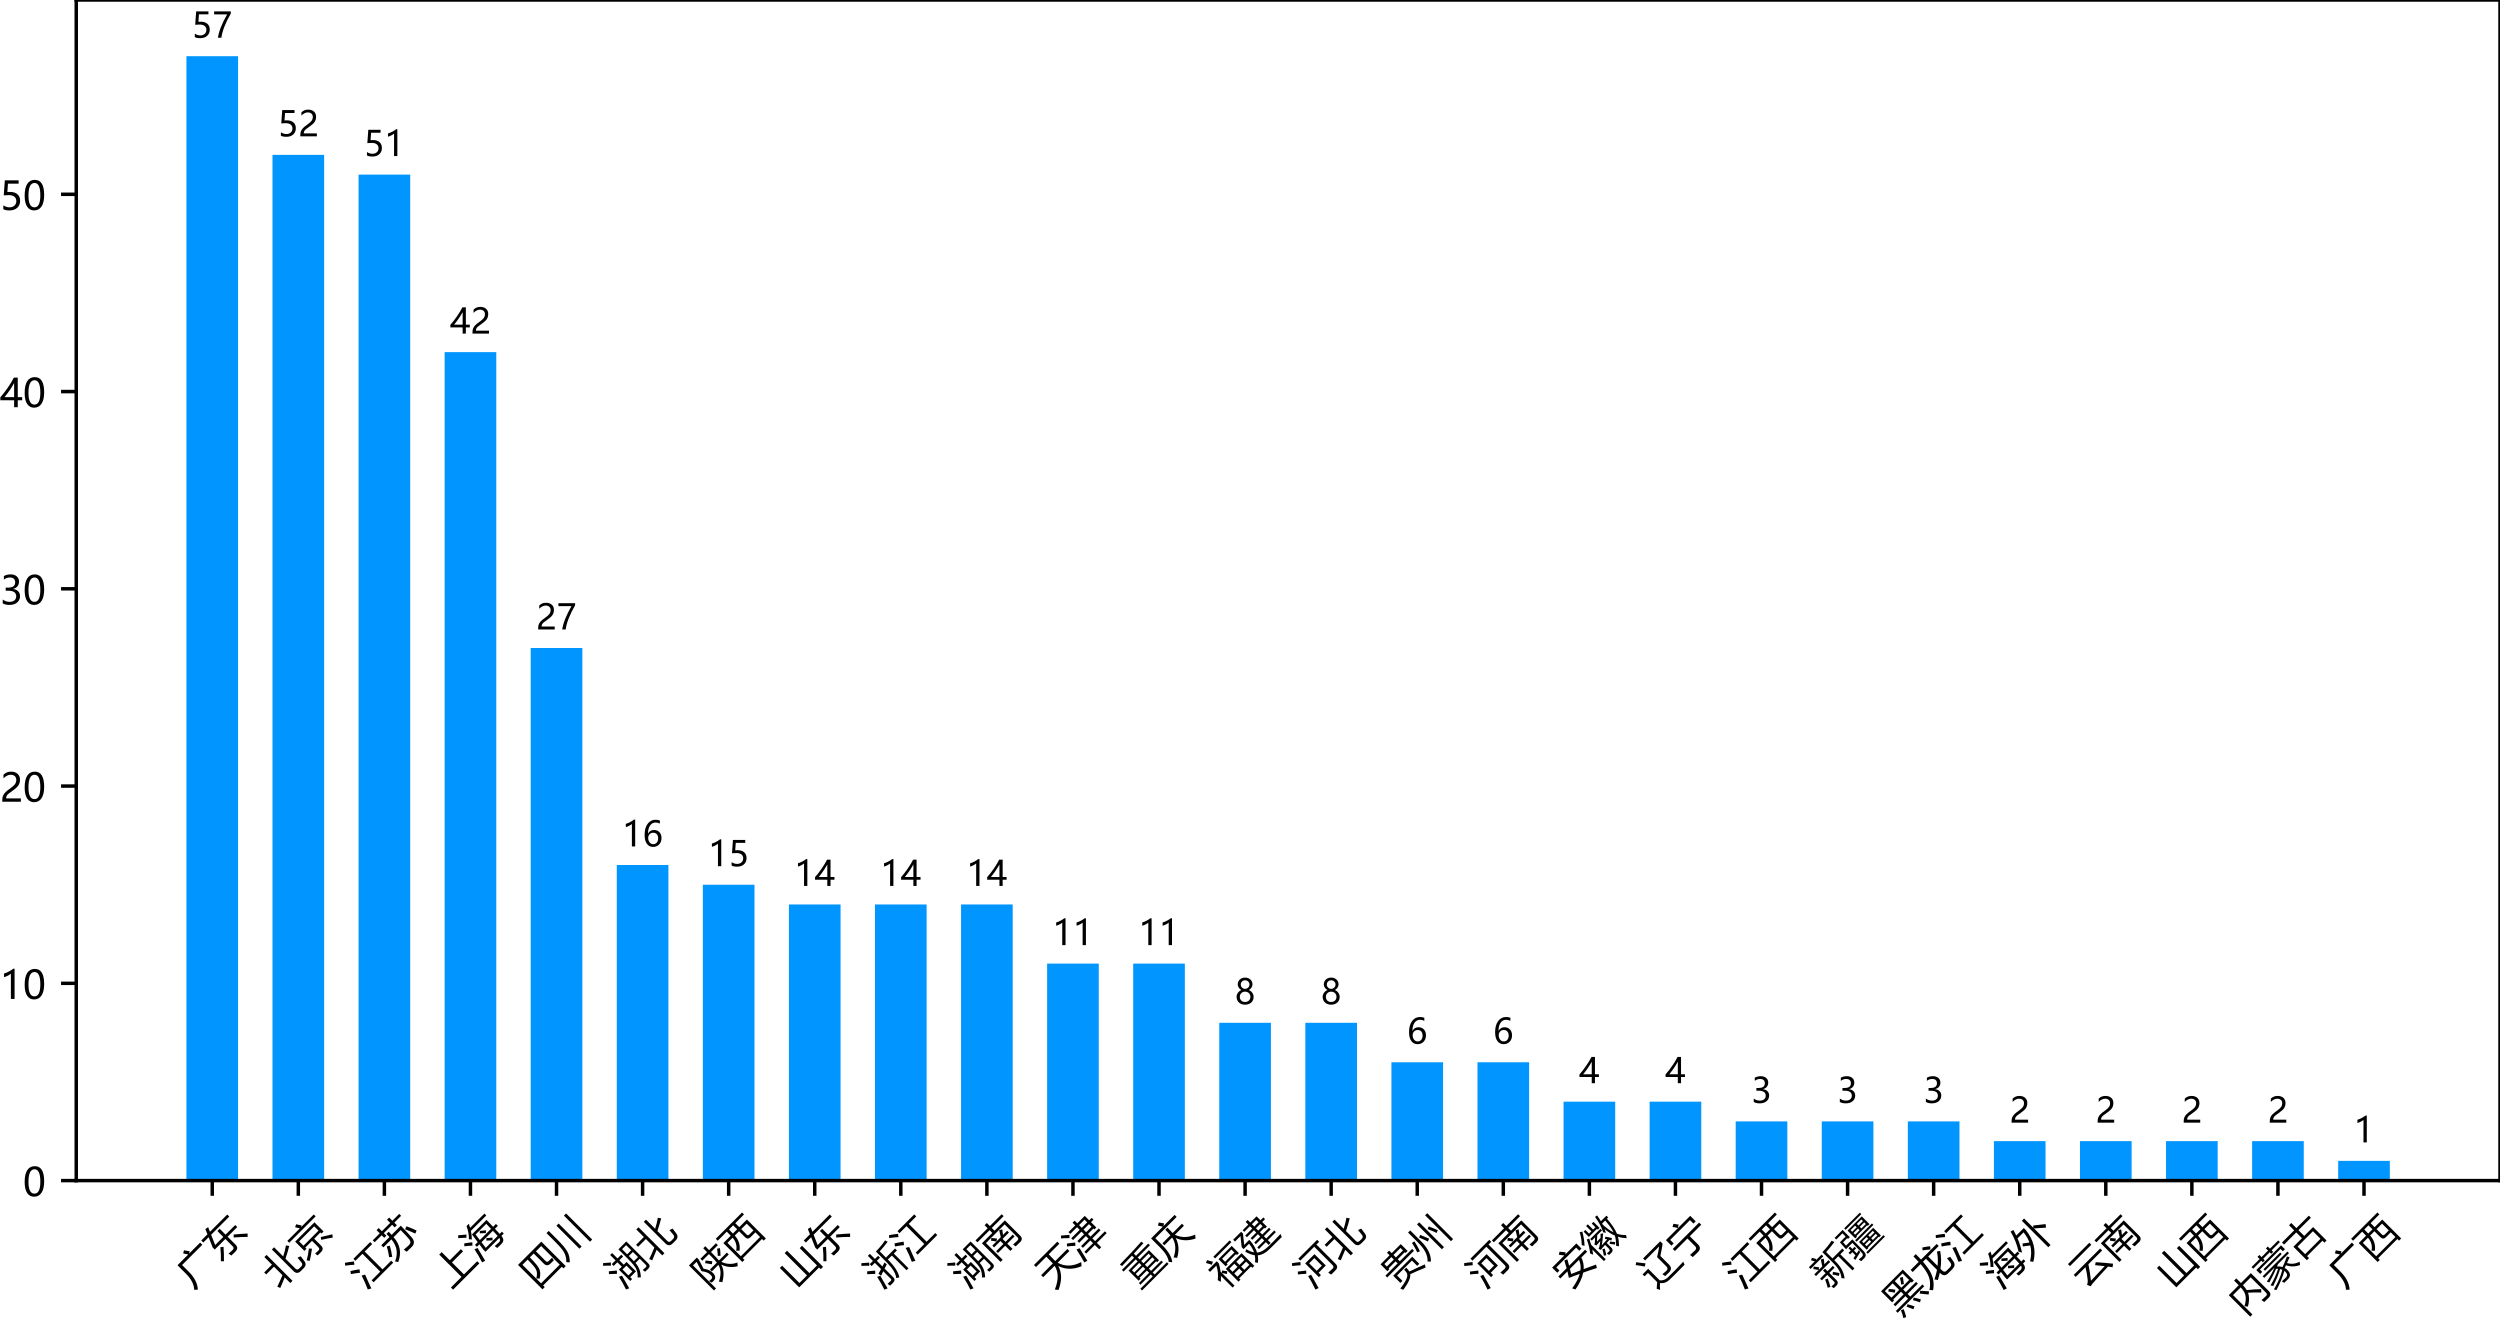 <?xml version="1.0" encoding="utf-8" standalone="no"?>
<!DOCTYPE svg PUBLIC "-//W3C//DTD SVG 1.1//EN"
  "http://www.w3.org/Graphics/SVG/1.1/DTD/svg11.dtd">
<!-- Created with matplotlib (https://matplotlib.org/) -->
<svg height="304.561pt" version="1.1" viewBox="0 0 575.555 304.561" width="575.555pt" xmlns="http://www.w3.org/2000/svg" xmlns:xlink="http://www.w3.org/1999/xlink">
 <defs>
  <style type="text/css">
*{stroke-linecap:butt;stroke-linejoin:round;}
  </style>
 </defs>
 <g id="figure_1">
  <g id="patch_1">
   <path d="M 0 304.561 
L 575.555 304.561 
L 575.555 0 
L 0 0 
z
" style="fill:#ffffff;"/>
  </g>
  <g id="axes_1">
   <g id="patch_2">
    <path d="M 17.555 271.8 
L 575.555 271.8 
L 575.555 0 
L 17.555 0 
z
" style="fill:#ffffff;"/>
   </g>
   <g id="patch_3">
    <path clip-path="url(#p15bfaae12f)" d="M 42.919 271.8 
L 54.808 271.8 
L 54.808 12.943 
L 42.919 12.943 
z
" style="fill:#0095ff;"/>
   </g>
   <g id="patch_4">
    <path clip-path="url(#p15bfaae12f)" d="M 62.734 271.8 
L 74.623 271.8 
L 74.623 35.65 
L 62.734 35.65 
z
" style="fill:#0095ff;"/>
   </g>
   <g id="patch_5">
    <path clip-path="url(#p15bfaae12f)" d="M 82.55 271.8 
L 94.439 271.8 
L 94.439 40.191 
L 82.55 40.191 
z
" style="fill:#0095ff;"/>
   </g>
   <g id="patch_6">
    <path clip-path="url(#p15bfaae12f)" d="M 102.365 271.8 
L 114.254 271.8 
L 114.254 81.063 
L 102.365 81.063 
z
" style="fill:#0095ff;"/>
   </g>
   <g id="patch_7">
    <path clip-path="url(#p15bfaae12f)" d="M 122.18 271.8 
L 134.07 271.8 
L 134.07 149.183 
L 122.18 149.183 
z
" style="fill:#0095ff;"/>
   </g>
   <g id="patch_8">
    <path clip-path="url(#p15bfaae12f)" d="M 141.996 271.8 
L 153.885 271.8 
L 153.885 199.138 
L 141.996 199.138 
z
" style="fill:#0095ff;"/>
   </g>
   <g id="patch_9">
    <path clip-path="url(#p15bfaae12f)" d="M 161.811 271.8 
L 173.7 271.8 
L 173.7 203.68 
L 161.811 203.68 
z
" style="fill:#0095ff;"/>
   </g>
   <g id="patch_10">
    <path clip-path="url(#p15bfaae12f)" d="M 181.626 271.8 
L 193.516 271.8 
L 193.516 208.221 
L 181.626 208.221 
z
" style="fill:#0095ff;"/>
   </g>
   <g id="patch_11">
    <path clip-path="url(#p15bfaae12f)" d="M 201.442 271.8 
L 213.331 271.8 
L 213.331 208.221 
L 201.442 208.221 
z
" style="fill:#0095ff;"/>
   </g>
   <g id="patch_12">
    <path clip-path="url(#p15bfaae12f)" d="M 221.257 271.8 
L 233.146 271.8 
L 233.146 208.221 
L 221.257 208.221 
z
" style="fill:#0095ff;"/>
   </g>
   <g id="patch_13">
    <path clip-path="url(#p15bfaae12f)" d="M 241.072 271.8 
L 252.962 271.8 
L 252.962 221.845 
L 241.072 221.845 
z
" style="fill:#0095ff;"/>
   </g>
   <g id="patch_14">
    <path clip-path="url(#p15bfaae12f)" d="M 260.888 271.8 
L 272.777 271.8 
L 272.777 221.845 
L 260.888 221.845 
z
" style="fill:#0095ff;"/>
   </g>
   <g id="patch_15">
    <path clip-path="url(#p15bfaae12f)" d="M 280.703 271.8 
L 292.592 271.8 
L 292.592 235.469 
L 280.703 235.469 
z
" style="fill:#0095ff;"/>
   </g>
   <g id="patch_16">
    <path clip-path="url(#p15bfaae12f)" d="M 300.518 271.8 
L 312.408 271.8 
L 312.408 235.469 
L 300.518 235.469 
z
" style="fill:#0095ff;"/>
   </g>
   <g id="patch_17">
    <path clip-path="url(#p15bfaae12f)" d="M 320.334 271.8 
L 332.223 271.8 
L 332.223 244.552 
L 320.334 244.552 
z
" style="fill:#0095ff;"/>
   </g>
   <g id="patch_18">
    <path clip-path="url(#p15bfaae12f)" d="M 340.149 271.8 
L 352.038 271.8 
L 352.038 244.552 
L 340.149 244.552 
z
" style="fill:#0095ff;"/>
   </g>
   <g id="patch_19">
    <path clip-path="url(#p15bfaae12f)" d="M 359.964 271.8 
L 371.854 271.8 
L 371.854 253.635 
L 359.964 253.635 
z
" style="fill:#0095ff;"/>
   </g>
   <g id="patch_20">
    <path clip-path="url(#p15bfaae12f)" d="M 379.78 271.8 
L 391.669 271.8 
L 391.669 253.635 
L 379.78 253.635 
z
" style="fill:#0095ff;"/>
   </g>
   <g id="patch_21">
    <path clip-path="url(#p15bfaae12f)" d="M 399.595 271.8 
L 411.484 271.8 
L 411.484 258.176 
L 399.595 258.176 
z
" style="fill:#0095ff;"/>
   </g>
   <g id="patch_22">
    <path clip-path="url(#p15bfaae12f)" d="M 419.41 271.8 
L 431.3 271.8 
L 431.3 258.176 
L 419.41 258.176 
z
" style="fill:#0095ff;"/>
   </g>
   <g id="patch_23">
    <path clip-path="url(#p15bfaae12f)" d="M 439.226 271.8 
L 451.115 271.8 
L 451.115 258.176 
L 439.226 258.176 
z
" style="fill:#0095ff;"/>
   </g>
   <g id="patch_24">
    <path clip-path="url(#p15bfaae12f)" d="M 459.041 271.8 
L 470.93 271.8 
L 470.93 262.717 
L 459.041 262.717 
z
" style="fill:#0095ff;"/>
   </g>
   <g id="patch_25">
    <path clip-path="url(#p15bfaae12f)" d="M 478.856 271.8 
L 490.746 271.8 
L 490.746 262.717 
L 478.856 262.717 
z
" style="fill:#0095ff;"/>
   </g>
   <g id="patch_26">
    <path clip-path="url(#p15bfaae12f)" d="M 498.672 271.8 
L 510.561 271.8 
L 510.561 262.717 
L 498.672 262.717 
z
" style="fill:#0095ff;"/>
   </g>
   <g id="patch_27">
    <path clip-path="url(#p15bfaae12f)" d="M 518.487 271.8 
L 530.376 271.8 
L 530.376 262.717 
L 518.487 262.717 
z
" style="fill:#0095ff;"/>
   </g>
   <g id="patch_28">
    <path clip-path="url(#p15bfaae12f)" d="M 538.302 271.8 
L 550.192 271.8 
L 550.192 267.259 
L 538.302 267.259 
z
" style="fill:#0095ff;"/>
   </g>
   <g id="matplotlib.axis_1">
    <g id="xtick_1">
     <g id="line2d_1">
      <defs>
       <path d="M 0 0 
L 0 3.5 
" id="mdd3996e000" style="stroke:#000000;stroke-width:0.8;"/>
      </defs>
      <g>
       <use style="stroke:#000000;stroke-width:0.8;" x="48.864" xlink:href="#mdd3996e000" y="271.8"/>
      </g>
     </g>
     <g id="text_1">
      <!-- 广东 -->
      <defs>
       <path d="M 15.234 68.5 
L 54.156 68.5 
Q 51.422 73.188 46.875 79.641 
L 54 83.734 
Q 58.797 77.594 62.5 71.734 
L 57.031 68.5 
L 97.078 68.5 
L 97.078 60.594 
L 23.922 60.594 
L 23.922 36.375 
Q 24.031 5.719 8.016 -12.453 
Q 5.766 -10.016 0.984 -6.297 
Q 15.234 9.234 15.234 37.359 
z
" id="MicrosoftYaHei-24191"/>
       <path d="M 11.031 29.438 
L 11.031 36.859 
L 22.219 62.844 
L 3.031 62.844 
L 3.031 70.266 
L 25.391 70.266 
L 31.156 83.641 
L 39.547 81.891 
L 34.469 70.266 
L 96.969 70.266 
L 96.969 62.844 
L 31.25 62.844 
L 19.922 36.859 
L 49.312 36.859 
L 49.312 58.25 
L 57.516 58.25 
L 57.516 36.859 
L 92.391 36.859 
L 92.391 29.438 
L 57.516 29.438 
L 57.516 0.641 
Q 57.516 -11.578 44.828 -11.578 
Q 38.375 -11.578 30.172 -11.469 
Q 29.594 -7.672 28.719 -2.688 
Q 35.156 -3.516 42.578 -3.562 
Q 49.312 -3.609 49.312 3.375 
L 49.312 29.438 
z
M 25.297 23.578 
L 31.844 18.609 
Q 20.703 5.516 6.453 -8.344 
Q 3.906 -5.609 0.875 -2.875 
Q 13.875 9.422 25.297 23.578 
z
M 67 17.047 
L 72.469 22.406 
Q 85.938 11.281 99.422 -0.922 
L 93.359 -7.078 
Q 79.984 6.109 67 17.047 
z
" id="MicrosoftYaHei-19996"/>
      </defs>
      <g transform="translate(44.252 296.615)rotate(-45)scale(0.09 -0.09)">
       <use xlink:href="#MicrosoftYaHei-24191"/>
       <use x="100" xlink:href="#MicrosoftYaHei-19996"/>
      </g>
     </g>
    </g>
    <g id="xtick_2">
     <g id="line2d_2">
      <g>
       <use style="stroke:#000000;stroke-width:0.8;" x="68.679" xlink:href="#mdd3996e000" y="271.8"/>
      </g>
     </g>
     <g id="text_2">
      <!-- 北京 -->
      <defs>
       <path d="M 58.797 81.984 
L 66.703 81.984 
L 66.703 48.922 
Q 80.031 55.766 91.609 63.922 
L 96.484 56.891 
Q 85.938 50.25 66.703 40.625 
L 66.703 4.734 
Q 66.703 -1.906 74.031 -1.906 
L 80.859 -1.906 
Q 87.891 -1.906 88.766 4.734 
Q 89.656 10.891 90.328 20.75 
Q 94.625 19 98.641 17.625 
Q 97.656 8.344 96.484 1.812 
Q 94.625 -9.328 82.719 -9.328 
L 72.172 -9.328 
Q 58.797 -9.328 58.797 3.859 
z
M 1.266 4.828 
Q 14.016 9.234 31.453 16.359 
L 31.453 47.125 
L 3.328 47.125 
L 3.328 54.344 
L 31.453 54.344 
L 31.453 81.781 
L 39.359 81.781 
L 39.359 -12.062 
L 31.453 -12.062 
L 31.453 8.203 
Q 22.078 4.391 4.391 -2.875 
z
" id="MicrosoftYaHei-21271"/>
       <path d="M 15.047 54.047 
L 84.859 54.047 
L 84.859 21.047 
L 77.25 21.047 
L 77.25 24.953 
L 54.781 24.953 
L 54.781 0.141 
Q 54.781 -11.422 43.75 -11.578 
Q 36.719 -11.578 30.953 -11.578 
Q 30.281 -7.375 29.5 -3.656 
Q 36.031 -4.25 40.828 -4.25 
Q 46.969 -4.438 46.969 2.094 
L 46.969 24.953 
L 22.656 24.953 
L 22.656 20.562 
L 15.047 20.562 
z
M 77.25 47.312 
L 22.656 47.312 
L 22.656 31.688 
L 77.25 31.688 
z
M 2.344 69.578 
L 47.469 69.578 
Q 44.672 74.75 41.109 80.219 
L 48.25 83.734 
Q 52.156 77.875 55.859 71.625 
L 51.953 69.578 
L 97.859 69.578 
L 97.859 62.75 
L 2.344 62.75 
z
M 27.438 16.75 
L 32.812 10.891 
Q 19.734 1.031 6.547 -7.172 
Q 4.688 -3.859 2.047 -0.641 
Q 15.438 7.078 27.438 16.75 
z
M 65.328 10.203 
L 69.922 16.062 
Q 83.297 8.156 95.609 0.047 
L 90.438 -6.688 
Q 80.078 1.031 65.328 10.203 
z
" id="MicrosoftYaHei-20140"/>
      </defs>
      <g transform="translate(64.068 296.615)rotate(-45)scale(0.09 -0.09)">
       <use xlink:href="#MicrosoftYaHei-21271"/>
       <use x="100" xlink:href="#MicrosoftYaHei-20140"/>
      </g>
     </g>
    </g>
    <g id="xtick_3">
     <g id="line2d_3">
      <g>
       <use style="stroke:#000000;stroke-width:0.8;" x="88.494" xlink:href="#mdd3996e000" y="271.8"/>
      </g>
     </g>
     <g id="text_3">
      <!-- 江苏 -->
      <defs>
       <path d="M 27.828 1.516 
L 59.078 1.516 
L 59.078 66.062 
L 33.688 66.062 
L 33.688 73.297 
L 94.344 73.297 
L 94.344 66.062 
L 67.281 66.062 
L 67.281 1.516 
L 98.641 1.516 
L 98.641 -5.719 
L 27.828 -5.719 
z
M 18.266 28.172 
Q 22.172 25.641 26.266 23.578 
Q 19.234 6.109 12.5 -12.75 
L 4.203 -8.062 
Q 11.922 8.156 18.266 28.172 
z
M 6.156 56.5 
Q 16.109 50.438 25.781 43.312 
L 20.312 36.188 
Q 10.547 44.188 1.469 50.141 
z
M 11.141 81.391 
Q 20.219 75.25 29.984 67.438 
L 24.703 60.797 
Q 15.531 69 6.344 75.734 
z
" id="MicrosoftYaHei-27743"/>
       <path d="M 8.594 47.516 
L 38.234 47.516 
Q 38.531 52.688 38.484 58.453 
L 46.578 58.453 
Q 46.484 52.688 46.141 47.516 
L 79.297 47.516 
Q 78.906 19.188 77.828 5.719 
Q 76.266 -10.688 60.25 -10.688 
Q 51.656 -10.688 42.781 -10.297 
Q 42.391 -6.594 41.406 -1.219 
L 41.703 -1.219 
Q 52.156 -2.391 59.375 -2.391 
Q 68.844 -2.391 70.016 7.953 
Q 71 20.75 71.094 39.797 
L 45.453 39.797 
Q 43.562 2.391 9.078 -13.625 
Q 6.734 -10.109 4.109 -6.891 
Q 34.578 6.109 37.594 39.797 
L 8.594 39.797 
z
M 65.234 83.25 
L 73.047 83.25 
L 73.047 71.734 
L 97.75 71.734 
L 97.75 64.797 
L 73.047 64.797 
L 73.047 55.516 
L 65.234 55.516 
L 65.234 64.797 
L 35.062 64.797 
L 35.062 55.516 
L 27.438 55.516 
L 27.438 64.797 
L 2.156 64.797 
L 2.156 71.734 
L 27.438 71.734 
L 27.438 83.25 
L 35.062 83.25 
L 35.062 71.734 
L 65.234 71.734 
z
M 80.562 33.156 
L 88.484 36.188 
Q 94.234 24.266 99.125 10.203 
L 91.312 6.984 
Q 85.844 21.828 80.562 33.156 
z
M 16.5 35.406 
L 23.344 31.297 
Q 16.406 18.609 7.516 6.688 
Q 4.781 8.844 1.172 11.469 
Q 9.859 23.094 16.5 35.406 
z
" id="MicrosoftYaHei-33487"/>
      </defs>
      <g transform="translate(83.883 296.615)rotate(-45)scale(0.09 -0.09)">
       <use xlink:href="#MicrosoftYaHei-27743"/>
       <use x="100" xlink:href="#MicrosoftYaHei-33487"/>
      </g>
     </g>
    </g>
    <g id="xtick_4">
     <g id="line2d_4">
      <g>
       <use style="stroke:#000000;stroke-width:0.8;" x="108.31" xlink:href="#mdd3996e000" y="271.8"/>
      </g>
     </g>
     <g id="text_4">
      <!-- 上海 -->
      <defs>
       <path d="M 2.547 0.734 
L 40.828 0.734 
L 40.828 81.391 
L 49.703 81.391 
L 49.703 52 
L 89.844 52 
L 89.844 44.188 
L 49.703 44.188 
L 49.703 0.734 
L 97.562 0.734 
L 97.562 -7.078 
L 2.547 -7.078 
z
" id="MicrosoftYaHei-19978"/>
       <path d="M 23.047 34.234 
L 33.062 34.234 
L 36.531 58.641 
L 89.156 58.641 
Q 88.875 45.062 88.578 34.234 
L 98.828 34.234 
L 98.828 27.391 
L 88.328 27.391 
Q 88.031 16.844 87.75 9.422 
L 95.703 9.422 
L 95.703 2.781 
L 87.312 2.781 
Q 86.469 -4.391 83.406 -7.953 
Q 79.891 -11.969 70.906 -11.969 
Q 65.828 -11.969 57.812 -11.578 
Q 57.328 -8.25 56.453 -3.656 
Q 65.922 -4.547 71 -4.547 
Q 78.375 -4.547 79.781 2.781 
L 29.594 2.781 
L 29.594 10.016 
L 32.078 27.391 
L 23.047 27.391 
z
M 81 27.391 
L 39.703 27.391 
L 37.312 9.422 
L 80.328 9.422 
Q 80.719 17.438 81 27.391 
z
M 81.641 52 
L 42.969 52 
L 40.578 34.234 
L 81.203 34.234 
Q 81.453 42.531 81.641 52 
z
M 22.266 55.516 
Q 34.375 66.938 41.797 83.547 
L 50.094 83.547 
Q 47.75 78.469 45.172 73.875 
L 96.781 73.875 
L 96.781 67.047 
L 41.062 67.047 
Q 34.766 57.234 27.25 49.75 
Q 25 52.688 22.266 55.516 
z
M 4.297 -10.203 
Q 10.062 6.891 14.266 27.203 
Q 18.562 25.344 22.172 24.172 
Q 17.188 5.031 12.891 -12.844 
z
M 1.375 50.828 
L 6.25 56.391 
Q 15.234 50.141 22.953 43.797 
Q 19.438 39.797 17.281 37.547 
Q 8.594 45.359 1.375 50.828 
z
M 5.078 76.812 
L 10.062 81.984 
Q 15.922 77.484 26.375 68.406 
Q 23.047 65.188 20.609 62.641 
Q 10.062 72.703 5.078 76.812 
z
M 51.375 21.438 
L 55.859 25.828 
Q 62.406 20.844 68.062 15.766 
L 62.984 10.688 
Q 57.234 16.266 51.375 21.438 
z
M 52.641 46.438 
L 57.031 50.828 
Q 63.281 46.047 69.344 40.875 
L 64.359 35.797 
Q 58.406 41.656 52.641 46.438 
z
" id="MicrosoftYaHei-28023"/>
      </defs>
      <g transform="translate(103.698 296.615)rotate(-45)scale(0.09 -0.09)">
       <use xlink:href="#MicrosoftYaHei-19978"/>
       <use x="100" xlink:href="#MicrosoftYaHei-28023"/>
      </g>
     </g>
    </g>
    <g id="xtick_5">
     <g id="line2d_5">
      <g>
       <use style="stroke:#000000;stroke-width:0.8;" x="128.125" xlink:href="#mdd3996e000" y="271.8"/>
      </g>
     </g>
     <g id="text_5">
      <!-- 四川 -->
      <defs>
       <path d="M 9.078 75.922 
L 93.172 75.922 
L 93.172 -12.547 
L 84.969 -12.547 
L 84.969 -6.688 
L 17.281 -6.688 
L 17.281 -12.547 
L 9.078 -12.547 
z
M 72.266 27.297 
Q 76.859 27.297 83.688 27.484 
L 82.234 19.484 
L 71 19.484 
Q 58.016 19.484 58.016 31.297 
L 58.016 68.109 
L 44.047 68.109 
Q 43.891 40.578 40.828 31.891 
Q 37.594 20.953 23.641 11.969 
Q 21.094 14.984 17.578 18.219 
Q 30.766 26.125 33.297 35.297 
Q 35.891 41.656 36.031 68.109 
L 17.281 68.109 
L 17.281 0.922 
L 84.969 0.922 
L 84.969 68.109 
L 66.016 68.109 
L 66.016 32.375 
Q 66.016 27.297 72.266 27.297 
z
" id="MicrosoftYaHei-22235"/>
       <path d="M 81.156 81.984 
L 89.062 81.984 
L 89.062 -12.359 
L 81.156 -12.359 
z
M 18.062 81.891 
L 25.984 81.891 
L 25.984 50.734 
Q 25.984 23.688 22.359 10.984 
Q 18.953 -1.609 7.234 -13.141 
Q 4.688 -10.109 1.469 -6.5 
Q 12.109 4.344 15.141 15.578 
Q 18.062 26.812 18.062 50.734 
z
M 49.422 77.297 
L 57.328 77.297 
L 57.328 -5.906 
L 49.422 -5.906 
z
" id="MicrosoftYaHei-24029"/>
      </defs>
      <g transform="translate(123.514 296.615)rotate(-45)scale(0.09 -0.09)">
       <use xlink:href="#MicrosoftYaHei-22235"/>
       <use x="100" xlink:href="#MicrosoftYaHei-24029"/>
      </g>
     </g>
    </g>
    <g id="xtick_6">
     <g id="line2d_6">
      <g>
       <use style="stroke:#000000;stroke-width:0.8;" x="147.94" xlink:href="#mdd3996e000" y="271.8"/>
      </g>
     </g>
     <g id="text_6">
      <!-- 湖北 -->
      <defs>
       <path d="M 63.094 78.172 
L 91.609 78.172 
L 91.609 -1.703 
Q 91.609 -10.891 82.125 -10.891 
Q 76.469 -10.891 70.906 -10.594 
Q 70.609 -7.766 69.734 -3.172 
Q 77.156 -3.859 80.375 -3.859 
Q 84.672 -3.859 84.672 0.438 
L 84.672 22.609 
L 69.234 22.609 
Q 68.562 3.375 53.125 -13.031 
Q 50.484 -10.406 46.969 -7.672 
Q 56.938 1.516 60.062 11.672 
Q 63.094 20.844 63.094 43.016 
z
M 27.25 40.672 
L 37.891 40.672 
L 37.891 56.688 
L 24.422 56.688 
L 24.422 63.328 
L 37.891 63.328 
L 37.891 82.859 
L 45.016 82.859 
L 45.016 63.328 
L 58.594 63.328 
L 58.594 56.688 
L 45.016 56.688 
L 45.016 40.672 
L 55.078 40.672 
L 55.078 6.5 
L 34.078 6.5 
L 34.078 -0.344 
L 27.25 -0.344 
z
M 48.25 12.938 
L 48.25 34.234 
L 34.078 34.234 
L 34.078 12.938 
z
M 14.266 27.688 
Q 18.844 25.25 21.969 24.078 
Q 18.953 13.328 12.203 -11.969 
L 4.203 -8.25 
Q 10.359 8.641 14.266 27.688 
z
M 69.672 28.656 
L 84.672 28.656 
L 84.672 47.219 
L 70.016 47.219 
Q 70.125 38.328 69.672 28.656 
z
M 84.672 71.828 
L 70.016 71.828 
L 70.016 53.266 
L 84.672 53.266 
z
M 6.062 55.812 
Q 13.672 49.75 21.969 42.625 
Q 18.266 38.719 16.219 36.469 
Q 10.156 42.438 1.172 50.438 
z
M 10.547 80.906 
Q 18.562 74.469 25.781 67.828 
Q 22.562 64.797 20.016 62.062 
Q 14.547 68.109 5.562 76.125 
z
" id="MicrosoftYaHei-28246"/>
      </defs>
      <g transform="translate(143.329 296.615)rotate(-45)scale(0.09 -0.09)">
       <use xlink:href="#MicrosoftYaHei-28246"/>
       <use x="100" xlink:href="#MicrosoftYaHei-21271"/>
      </g>
     </g>
    </g>
    <g id="xtick_7">
     <g id="line2d_7">
      <g>
       <use style="stroke:#000000;stroke-width:0.8;" x="167.756" xlink:href="#mdd3996e000" y="271.8"/>
      </g>
     </g>
     <g id="text_7">
      <!-- 陕西 -->
      <defs>
       <path d="M 36.531 31.781 
L 61.531 31.781 
Q 62.703 40.969 62.594 61.578 
L 38.672 61.578 
L 38.672 68.406 
L 62.703 68.406 
Q 62.797 74.656 62.891 82.375 
L 70.219 82.375 
Q 70.125 74.656 70.016 68.406 
L 94.922 68.406 
L 94.922 61.578 
L 70.016 61.578 
Q 70.016 41.062 69.047 31.781 
L 97.656 31.781 
L 97.656 24.953 
L 71 24.953 
Q 78.812 3.656 98.828 -5.219 
Q 95.312 -9.125 92.578 -12.453 
Q 72.75 -0.438 65.828 20.359 
Q 60.844 0.828 36.031 -13.531 
Q 34.281 -10.5 30.859 -6.297 
Q 55.859 6.109 60.156 24.953 
L 36.531 24.953 
z
M 35.25 25.922 
Q 37.797 7.672 25.875 4.938 
Q 22.078 4.25 16.016 4.828 
Q 15.234 8.844 13.875 12.75 
Q 19.047 11.469 22.953 11.969 
Q 29.781 13.141 27.547 25.922 
Q 26.172 33.547 18.266 43.891 
Q 22.266 56.297 26.266 69.875 
L 13.281 69.875 
L 13.281 -13.422 
L 5.859 -13.422 
L 5.859 77.094 
L 34.375 77.094 
L 34.375 70.062 
Q 30.562 57.672 26.375 44.781 
Q 34.281 34.125 35.25 25.922 
z
M 75.391 42.234 
Q 81.844 49.469 87.109 56.594 
L 93.359 52.297 
Q 86.625 43.891 80.469 37.453 
z
M 39.266 52 
L 44.828 56 
Q 49.312 50.641 55.672 42.531 
L 49.516 37.75 
Q 45.125 44.188 39.266 52 
z
" id="MicrosoftYaHei-38485"/>
       <path d="M 2.734 76.812 
L 97.656 76.812 
L 97.656 69.781 
L 66.109 69.781 
L 66.109 55.328 
L 93.75 55.328 
L 93.75 -13.234 
L 85.938 -13.234 
L 85.938 -7.172 
L 16.406 -7.172 
L 16.406 -13.234 
L 8.594 -13.234 
L 8.594 55.328 
L 35.25 55.328 
Q 35.453 62.25 35.547 69.781 
L 2.734 69.781 
z
M 70.797 23.875 
L 85.938 23.875 
L 85.938 48.297 
L 66.109 48.297 
L 66.109 28.766 
Q 66.109 23.875 70.797 23.875 
z
M 43.062 55.328 
L 58.406 55.328 
L 58.406 69.781 
L 43.266 69.781 
Q 43.172 61.969 43.062 55.328 
z
M 85.938 -0.141 
L 85.938 16.844 
L 67.875 16.844 
Q 58.406 16.844 58.406 27.594 
L 58.406 48.297 
L 42.781 48.297 
Q 41.797 25.438 23.828 12.156 
Q 21.391 15.188 17.969 18.406 
Q 33.797 28.766 34.969 48.297 
L 16.406 48.297 
L 16.406 -0.141 
z
" id="MicrosoftYaHei-35199"/>
      </defs>
      <g transform="translate(163.144 296.615)rotate(-45)scale(0.09 -0.09)">
       <use xlink:href="#MicrosoftYaHei-38485"/>
       <use x="100" xlink:href="#MicrosoftYaHei-35199"/>
      </g>
     </g>
    </g>
    <g id="xtick_8">
     <g id="line2d_8">
      <g>
       <use style="stroke:#000000;stroke-width:0.8;" x="187.571" xlink:href="#mdd3996e000" y="271.8"/>
      </g>
     </g>
     <g id="text_8">
      <!-- 山东 -->
      <defs>
       <path d="M 81.844 -12.359 
L 81.844 -6.203 
L 9.969 -6.203 
L 9.969 63.812 
L 18.266 63.812 
L 18.266 1.219 
L 45.703 1.219 
L 45.703 81.984 
L 54.203 81.984 
L 54.203 1.219 
L 81.844 1.219 
L 81.844 63.812 
L 90.234 63.812 
L 90.234 -12.359 
z
" id="MicrosoftYaHei-23665"/>
      </defs>
      <g transform="translate(182.96 296.615)rotate(-45)scale(0.09 -0.09)">
       <use xlink:href="#MicrosoftYaHei-23665"/>
       <use x="100" xlink:href="#MicrosoftYaHei-19996"/>
      </g>
     </g>
    </g>
    <g id="xtick_9">
     <g id="line2d_9">
      <g>
       <use style="stroke:#000000;stroke-width:0.8;" x="207.386" xlink:href="#mdd3996e000" y="271.8"/>
      </g>
     </g>
     <g id="text_9">
      <!-- 浙江 -->
      <defs>
       <path d="M 57.812 75.531 
Q 80.078 75.922 94.531 79.156 
L 96.781 71.922 
Q 82.812 69.781 65.047 68.891 
L 65.047 46.438 
L 97.859 46.438 
L 97.859 39.406 
L 86.531 39.406 
L 86.531 -13.719 
L 79.391 -13.719 
L 79.391 39.406 
L 65.047 39.406 
Q 65.047 2.781 53.422 -13.812 
Q 50 -11.281 46.688 -9.328 
Q 57.812 4.438 57.812 35.688 
z
M 22.469 30.719 
Q 29.109 32.562 35.453 34.422 
L 35.453 56.984 
L 23.828 56.984 
L 23.828 63.812 
L 35.453 63.812 
L 35.453 82.281 
L 42.672 82.281 
L 42.672 63.812 
L 54.109 63.812 
L 54.109 56.984 
L 42.672 56.984 
L 42.672 36.672 
Q 48.25 38.422 53.609 40.188 
Q 53.719 35.797 54.203 32.562 
Q 48.141 30.609 42.672 28.859 
L 42.672 -2.594 
Q 42.672 -11.859 32.422 -12.062 
Q 28.219 -12.062 21.781 -11.969 
Q 21.297 -7.859 20.516 -3.953 
Q 28.125 -4.547 31.547 -4.547 
Q 35.453 -4.547 35.453 -0.531 
L 35.453 26.422 
Q 28.906 24.266 23.438 22.312 
z
M 14.266 27.391 
Q 18.359 25.25 21.969 23.781 
Q 16.219 3.172 12.203 -12.453 
L 4.203 -8.734 
Q 10.062 7.672 14.266 27.391 
z
M 6.062 55.516 
Q 14.359 48.969 21.969 42.328 
L 16.219 36.188 
Q 10.156 42.141 1.172 50.141 
z
M 10.547 80.609 
Q 18.359 74.359 25.781 67.531 
L 20.016 61.766 
Q 13.281 69 5.562 75.828 
z
" id="MicrosoftYaHei-27993"/>
      </defs>
      <g transform="translate(202.775 296.615)rotate(-45)scale(0.09 -0.09)">
       <use xlink:href="#MicrosoftYaHei-27993"/>
       <use x="100" xlink:href="#MicrosoftYaHei-27743"/>
      </g>
     </g>
    </g>
    <g id="xtick_10">
     <g id="line2d_10">
      <g>
       <use style="stroke:#000000;stroke-width:0.8;" x="227.202" xlink:href="#mdd3996e000" y="271.8"/>
      </g>
     </g>
     <g id="text_10">
      <!-- 湖南 -->
      <defs>
       <path d="M 2.547 71.141 
L 46.391 71.141 
L 46.391 82.172 
L 54.391 82.172 
L 54.391 71.141 
L 97.172 71.141 
L 97.172 64.203 
L 54.391 64.203 
L 54.391 54.25 
L 91.797 54.25 
L 91.797 -1.125 
Q 91.797 -12.547 80.469 -12.641 
Q 74.031 -12.75 64.359 -12.359 
Q 63.766 -8.734 62.891 -4.344 
Q 72.562 -4.938 77.641 -4.938 
Q 84.078 -4.938 84.078 0.734 
L 84.078 47.406 
L 16.5 47.406 
L 16.5 -13.031 
L 8.797 -13.031 
L 8.797 54.25 
L 46.391 54.25 
L 46.391 64.203 
L 2.547 64.203 
z
M 20.312 14.203 
L 46.484 14.203 
L 46.484 24.859 
L 23.438 24.859 
L 23.438 31.297 
L 54.109 31.297 
Q 58.797 38.328 63.578 46.734 
L 70.797 42.719 
Q 66.016 36.188 62.109 31.297 
L 77.156 31.297 
L 77.156 24.859 
L 54.109 24.859 
L 54.109 14.203 
L 80.281 14.203 
L 80.281 7.766 
L 54.109 7.766 
L 54.109 -10.984 
L 46.484 -10.984 
L 46.484 7.766 
L 20.312 7.766 
z
M 29.891 42.828 
L 35.641 46.734 
Q 40.625 40.969 44.734 35.5 
L 38.281 31.5 
Q 34.375 37.156 29.891 42.828 
z
" id="MicrosoftYaHei-21335"/>
      </defs>
      <g transform="translate(222.59 296.615)rotate(-45)scale(0.09 -0.09)">
       <use xlink:href="#MicrosoftYaHei-28246"/>
       <use x="100" xlink:href="#MicrosoftYaHei-21335"/>
      </g>
     </g>
    </g>
    <g id="xtick_11">
     <g id="line2d_11">
      <g>
       <use style="stroke:#000000;stroke-width:0.8;" x="247.017" xlink:href="#mdd3996e000" y="271.8"/>
      </g>
     </g>
     <g id="text_11">
      <!-- 天津 -->
      <defs>
       <path d="M 1.375 -5.516 
Q 37.938 10.062 43.953 37.844 
L 2.641 37.844 
L 2.641 45.266 
L 44.969 45.266 
Q 45.406 52.203 45.406 69.188 
L 8.016 69.188 
L 8.016 76.609 
L 92.391 76.609 
L 92.391 69.188 
L 54 69.188 
Q 53.906 58.984 53.609 45.266 
L 97.359 45.266 
L 97.359 37.844 
L 54.938 37.844 
Q 64.266 6.891 98.734 -3.562 
Q 94.734 -8.344 92 -11.672 
Q 60.156 1.172 50.094 30.766 
Q 42.391 3.219 7.422 -12.938 
Q 5.375 -10.297 1.375 -5.516 
z
" id="MicrosoftYaHei-22825"/>
       <path d="M 29.891 41.453 
L 54.297 41.453 
L 54.297 51.031 
L 23.828 51.031 
L 23.828 57.469 
L 54.297 57.469 
L 54.297 67.141 
L 29.891 67.141 
L 29.891 73.578 
L 54.297 73.578 
L 54.297 83.25 
L 61.719 83.25 
L 61.719 73.578 
L 88.672 73.578 
L 88.672 57.469 
L 97.656 57.469 
L 97.656 51.031 
L 88.672 51.031 
L 88.672 31.781 
L 81.453 31.781 
L 81.453 35.016 
L 61.719 35.016 
L 61.719 25.531 
L 91.219 25.531 
L 91.219 19.094 
L 61.719 19.094 
L 61.719 9.234 
L 97.266 9.234 
L 97.266 2.781 
L 61.719 2.781 
L 61.719 -12.938 
L 54.297 -12.938 
L 54.297 2.781 
L 23.047 2.781 
L 23.047 9.234 
L 54.297 9.234 
L 54.297 19.094 
L 27.547 19.094 
L 27.547 25.531 
L 54.297 25.531 
L 54.297 35.016 
L 29.891 35.016 
z
M 12.984 27.594 
Q 17.094 25.641 20.906 24.359 
Q 16.609 6.5 12.203 -12.359 
L 3.609 -9.812 
Q 8.406 5.422 12.984 27.594 
z
M 81.453 67.141 
L 61.719 67.141 
L 61.719 57.469 
L 81.453 57.469 
z
M 61.719 41.453 
L 81.453 41.453 
L 81.453 51.031 
L 61.719 51.031 
z
M 6.25 55.812 
Q 12.984 51.219 23.344 42.625 
Q 19.734 38.625 17.672 36.375 
Q 7.234 45.844 1.375 50.25 
z
M 10.062 81 
Q 17.781 74.953 26.766 66.844 
Q 23.438 63.625 20.906 60.984 
Q 10.156 71.531 5.078 75.641 
z
" id="MicrosoftYaHei-27941"/>
      </defs>
      <g transform="translate(242.406 296.615)rotate(-45)scale(0.09 -0.09)">
       <use xlink:href="#MicrosoftYaHei-22825"/>
       <use x="100" xlink:href="#MicrosoftYaHei-27941"/>
      </g>
     </g>
    </g>
    <g id="xtick_12">
     <g id="line2d_12">
      <g>
       <use style="stroke:#000000;stroke-width:0.8;" x="266.832" xlink:href="#mdd3996e000" y="271.8"/>
      </g>
     </g>
     <g id="text_12">
      <!-- 重庆 -->
      <defs>
       <path d="M 1.766 -3.172 
L 46.484 -3.172 
L 46.484 4.047 
L 9.375 4.047 
L 9.375 9.812 
L 46.484 9.812 
L 46.484 18.016 
L 20.125 18.016 
L 20.125 14.5 
L 13.281 14.5 
L 13.281 51.219 
L 46.484 51.219 
L 46.484 58.25 
L 2.547 58.25 
L 2.547 64.312 
L 46.484 64.312 
L 46.484 71.969 
Q 28.766 71.438 9.766 71.047 
Q 9.188 74.172 8.406 77.688 
Q 57.906 78.266 88.578 80.328 
L 89.75 73.688 
Q 72.359 72.859 53.516 72.172 
L 53.516 64.312 
L 97.859 64.312 
L 97.859 58.25 
L 53.516 58.25 
L 53.516 51.219 
L 87.016 51.219 
L 87.016 14.594 
L 80.172 14.594 
L 80.172 18.016 
L 53.516 18.016 
L 53.516 9.812 
L 90.719 9.812 
L 90.719 4.047 
L 53.516 4.047 
L 53.516 -3.172 
L 97.859 -3.172 
L 97.859 -9.234 
L 1.766 -9.234 
z
M 53.516 23.688 
L 80.172 23.688 
L 80.172 32.078 
L 53.516 32.078 
z
M 20.125 23.688 
L 46.484 23.688 
L 46.484 32.078 
L 20.125 32.078 
z
M 80.172 45.562 
L 53.516 45.562 
L 53.516 37.25 
L 80.172 37.25 
z
M 20.125 37.25 
L 46.484 37.25 
L 46.484 45.562 
L 20.125 45.562 
z
" id="MicrosoftYaHei-37325"/>
       <path d="M 23.922 39.203 
L 52.828 39.203 
Q 53.516 46.688 53.516 58.453 
L 61.531 58.453 
Q 61.531 47.219 60.938 39.203 
L 94.625 39.203 
L 94.625 32.078 
L 61.812 32.078 
Q 71.344 6.156 98.734 -4.344 
Q 96.094 -7.172 92.484 -12.156 
Q 66.266 0.641 57.562 24.703 
Q 49.859 -0.25 24.219 -13.719 
Q 22.266 -10.891 18.656 -6.688 
Q 47.469 7.719 51.906 32.078 
L 23.922 32.078 
z
M 47.859 79.344 
L 55.078 83.453 
Q 59.672 77.203 62.891 72.125 
L 56.547 68.5 
L 97.359 68.5 
L 97.359 61.188 
L 20.312 61.188 
L 20.312 36.766 
Q 20.312 2.391 7.422 -12.844 
Q 4.891 -9.516 1.656 -5.719 
Q 12.312 6.688 12.203 37.547 
L 12.203 68.5 
L 54.734 68.5 
Q 52.047 73.141 47.859 79.344 
z
" id="MicrosoftYaHei-24198"/>
      </defs>
      <g transform="translate(262.221 296.615)rotate(-45)scale(0.09 -0.09)">
       <use xlink:href="#MicrosoftYaHei-37325"/>
       <use x="100" xlink:href="#MicrosoftYaHei-24198"/>
      </g>
     </g>
    </g>
    <g id="xtick_13">
     <g id="line2d_13">
      <g>
       <use style="stroke:#000000;stroke-width:0.8;" x="286.648" xlink:href="#mdd3996e000" y="271.8"/>
      </g>
     </g>
     <g id="text_13">
      <!-- 福建 -->
      <defs>
       <path d="M 36.531 33.844 
L 93.562 33.844 
L 93.562 -12.156 
L 86.531 -12.156 
L 86.531 -7.281 
L 43.562 -7.281 
L 43.562 -12.156 
L 36.531 -12.156 
z
M 41.109 64.797 
L 88.766 64.797 
L 88.766 38.812 
L 81.734 38.812 
L 81.734 42.234 
L 48.141 42.234 
L 48.141 38.812 
L 41.109 38.812 
z
M 2.734 56.984 
L 2.734 64.109 
L 33.984 64.109 
L 33.984 56.781 
Q 28.953 47.125 22.172 38.422 
L 22.172 33.938 
L 26.953 37.641 
Q 30.281 33.734 35.062 27 
L 29.5 22.609 
Q 25.438 28.859 22.172 33.344 
L 22.172 -12.062 
L 15.141 -12.062 
L 15.141 30.125 
Q 9.969 24.562 4 19.391 
Q 2.438 26.422 1.469 27.984 
Q 17.875 40.766 25.391 56.984 
z
M 36.141 78.469 
L 95.125 78.469 
L 95.125 72.219 
L 36.141 72.219 
z
M 81.734 58.938 
L 48.141 58.938 
L 48.141 48.094 
L 81.734 48.094 
z
M 68.453 -1.219 
L 86.531 -1.219 
L 86.531 10.297 
L 68.453 10.297 
z
M 86.531 27.781 
L 68.453 27.781 
L 68.453 16.359 
L 86.531 16.359 
z
M 43.562 -1.219 
L 61.422 -1.219 
L 61.422 10.297 
L 43.562 10.297 
z
M 43.562 16.359 
L 61.422 16.359 
L 61.422 27.781 
L 43.562 27.781 
z
M 11.422 80.328 
L 18.359 83.734 
Q 21.188 79.25 26.266 70.266 
L 18.844 66.547 
Q 14.656 75.141 11.422 80.328 
z
" id="MicrosoftYaHei-31119"/>
       <path d="M 32.422 15.766 
L 57.422 15.766 
L 57.422 24.266 
L 35.75 24.266 
L 35.75 30.125 
L 57.422 30.125 
L 57.422 38.625 
L 37.109 38.625 
L 37.109 44.484 
L 57.422 44.484 
L 57.422 52.984 
L 32.031 52.984 
L 32.031 59.031 
L 57.422 59.031 
L 57.422 67.531 
L 37.109 67.531 
L 37.109 73.391 
L 57.422 73.391 
L 57.422 82.953 
L 64.656 82.953 
L 64.656 73.391 
L 87.312 73.391 
L 87.312 59.031 
L 97.562 59.031 
L 97.562 52.984 
L 87.312 52.984 
L 87.312 35.984 
L 80.281 35.984 
L 80.281 38.625 
L 64.656 38.625 
L 64.656 30.125 
L 89.266 30.125 
L 89.266 24.266 
L 64.656 24.266 
L 64.656 15.766 
L 93.75 15.766 
L 93.75 9.906 
L 64.656 9.906 
L 64.656 -0.141 
L 57.422 -0.141 
L 57.422 9.906 
L 32.422 9.906 
z
M 9.375 32.281 
Q 12.312 20.359 17.578 12.703 
Q 22.797 23.438 24.125 37.453 
L 4.594 37.453 
L 4.594 44.578 
L 22.562 66.75 
L 2.641 66.75 
L 2.641 73.391 
L 31.547 73.391 
L 31.547 66.75 
L 13.188 44.094 
L 31.453 44.094 
L 31.453 38.328 
Q 29.641 20.219 22.609 6.938 
Q 33.25 -2.297 55.672 -2.391 
Q 74.219 -2.781 98.734 -1.906 
Q 97.078 -5.906 95.516 -9.625 
Q 73.141 -9.516 52.25 -9.422 
Q 30.469 -9.422 18.844 0.734 
Q 13.328 -7.281 5.469 -13.234 
Q 3.906 -10.406 1.469 -6.891 
Q 8.797 -1.312 13.766 6.109 
Q 7.234 14.406 2.938 29.828 
z
M 64.656 44.484 
L 80.281 44.484 
L 80.281 52.984 
L 64.656 52.984 
z
M 80.281 67.531 
L 64.656 67.531 
L 64.656 59.031 
L 80.281 59.031 
z
" id="MicrosoftYaHei-24314"/>
      </defs>
      <g transform="translate(282.036 296.615)rotate(-45)scale(0.09 -0.09)">
       <use xlink:href="#MicrosoftYaHei-31119"/>
       <use x="100" xlink:href="#MicrosoftYaHei-24314"/>
      </g>
     </g>
    </g>
    <g id="xtick_14">
     <g id="line2d_14">
      <g>
       <use style="stroke:#000000;stroke-width:0.8;" x="306.463" xlink:href="#mdd3996e000" y="271.8"/>
      </g>
     </g>
     <g id="text_14">
      <!-- 河北 -->
      <defs>
       <path d="M 34.375 55.906 
L 67.969 55.906 
L 67.969 14.797 
L 41.797 14.797 
L 41.797 6.297 
L 34.375 6.297 
z
M 30.672 77 
L 98.641 77 
L 98.641 69.781 
L 88.766 69.781 
L 88.766 0.25 
Q 88.766 -11.375 76.375 -11.375 
Q 71.484 -11.375 61.031 -11.281 
Q 60.547 -6.781 59.469 -2.391 
Q 69.047 -3.172 74.312 -3.172 
Q 80.859 -3.172 80.859 3.266 
L 80.859 69.781 
L 30.672 69.781 
z
M 60.547 48.969 
L 41.797 48.969 
L 41.797 21.734 
L 60.547 21.734 
z
M 16.797 27.688 
Q 21.484 25.641 24.703 24.656 
Q 20.906 10.109 14.062 -12.938 
L 5.562 -9.906 
Q 12.016 7.172 16.797 27.688 
z
M 10.844 80.219 
Q 17.578 75.641 28.219 67.047 
Q 25.094 63.531 22.656 60.891 
Q 15.234 67.828 6.156 74.656 
z
M 6.25 54.547 
Q 15.234 48 23.25 41.266 
Q 20.219 38.031 17.781 35.109 
Q 7.234 44.578 1.375 48.969 
z
" id="MicrosoftYaHei-27827"/>
      </defs>
      <g transform="translate(301.852 296.615)rotate(-45)scale(0.09 -0.09)">
       <use xlink:href="#MicrosoftYaHei-27827"/>
       <use x="100" xlink:href="#MicrosoftYaHei-21271"/>
      </g>
     </g>
    </g>
    <g id="xtick_15">
     <g id="line2d_15">
      <g>
       <use style="stroke:#000000;stroke-width:0.8;" x="326.278" xlink:href="#mdd3996e000" y="271.8"/>
      </g>
     </g>
     <g id="text_15">
      <!-- 贵州 -->
      <defs>
       <path d="M 1.656 44.391 
L 46.094 44.391 
L 46.094 51.812 
L 20.797 51.812 
L 20.797 48.875 
L 13.375 48.875 
L 13.375 73.688 
L 46.094 73.688 
L 46.094 82.859 
L 53.719 82.859 
L 53.719 73.688 
L 86.531 73.688 
L 86.531 48.875 
L 79.109 48.875 
L 79.109 51.812 
L 53.719 51.812 
L 53.719 44.391 
L 98.438 44.391 
L 98.438 37.75 
L 1.656 37.75 
z
M 15.625 30.125 
L 84.375 30.125 
L 84.375 4.547 
L 76.953 4.547 
L 76.953 23.688 
L 23.047 23.688 
L 23.047 4.156 
L 15.625 4.156 
z
M 53.812 21.047 
Q 54 13.922 52.438 8.547 
Q 72.953 1.422 93.453 -6.594 
L 89.062 -13.719 
Q 69.625 -5.328 49.219 2.094 
Q 41.891 -8.641 8.5 -13.625 
Q 6.453 -8.062 5.375 -6 
Q 35.453 -2.297 42.578 6.109 
Q 46.578 9.906 46.188 21.047 
z
M 79.109 67.234 
L 53.719 67.234 
L 53.719 58.25 
L 79.109 58.25 
z
M 20.797 58.25 
L 46.094 58.25 
L 46.094 67.234 
L 20.797 67.234 
z
" id="MicrosoftYaHei-36149"/>
       <path d="M 82.625 81.688 
L 90.328 81.688 
L 90.328 -11.859 
L 82.625 -11.859 
z
M 51.562 79.828 
L 59.281 79.828 
L 59.281 -10.016 
L 51.562 -10.016 
z
M 20.609 81.297 
L 28.328 81.297 
L 28.328 41.453 
Q 28.328 4.938 9.375 -12.453 
Q 6.938 -9.625 3.516 -6.297 
Q 20.703 9.031 20.609 44 
z
M 8.984 55.609 
L 16.219 53.859 
Q 12.703 38.328 8.406 26.219 
Q 4.594 27.688 1.375 28.656 
Q 5.953 41.359 8.984 55.609 
z
M 31.547 52.391 
L 38.281 55.125 
Q 43.656 42.531 47.656 32.281 
L 40.328 29.156 
Q 36.625 40.281 31.547 52.391 
z
M 62.312 52.203 
L 69.047 55.125 
Q 74.422 43.109 78.812 31.984 
L 71.688 28.859 
Q 67.672 40.375 62.312 52.203 
z
" id="MicrosoftYaHei-24030"/>
      </defs>
      <g transform="translate(321.667 296.615)rotate(-45)scale(0.09 -0.09)">
       <use xlink:href="#MicrosoftYaHei-36149"/>
       <use x="100" xlink:href="#MicrosoftYaHei-24030"/>
      </g>
     </g>
    </g>
    <g id="xtick_16">
     <g id="line2d_16">
      <g>
       <use style="stroke:#000000;stroke-width:0.8;" x="346.094" xlink:href="#mdd3996e000" y="271.8"/>
      </g>
     </g>
     <g id="text_16">
      <!-- 河南 -->
      <g transform="translate(341.482 296.615)rotate(-45)scale(0.09 -0.09)">
       <use xlink:href="#MicrosoftYaHei-27827"/>
       <use x="100" xlink:href="#MicrosoftYaHei-21335"/>
      </g>
     </g>
    </g>
    <g id="xtick_17">
     <g id="line2d_17">
      <g>
       <use style="stroke:#000000;stroke-width:0.8;" x="365.909" xlink:href="#mdd3996e000" y="271.8"/>
      </g>
     </g>
     <g id="text_17">
      <!-- 安徽 -->
      <defs>
       <path d="M 5.078 -5.031 
Q 29.594 -1.266 45.125 7.469 
Q 32.375 13.422 18.172 19.781 
Q 22.797 26.703 27.297 34.234 
L 1.656 34.234 
L 1.656 41.453 
L 31.547 41.453 
Q 36.469 50.094 41.312 59.422 
L 49.031 56.203 
Q 44.734 48.641 40.578 41.453 
L 98.531 41.453 
L 98.531 34.234 
L 77.594 34.234 
Q 72.703 19.438 60.75 8.938 
Q 76.125 2 91.406 -5.125 
L 86.625 -12.938 
Q 71.734 -5.125 53.656 3.422 
Q 36.672 -8.016 9.188 -13.031 
Q 7.422 -9.328 5.078 -5.031 
z
M 6.453 68.703 
L 50.438 68.703 
Q 46.734 74.078 41.891 79.734 
L 48.438 84.125 
Q 54.391 77.688 58.5 71.734 
L 54 68.703 
L 93.953 68.703 
L 93.953 50.141 
L 86.031 50.141 
L 86.031 61.469 
L 14.266 61.469 
L 14.266 50.141 
L 6.453 50.141 
z
M 29.391 22.703 
Q 41.109 17.672 52.734 12.5 
Q 64.406 21.391 69.094 34.234 
L 36.328 34.234 
Q 32.812 28.328 29.391 22.703 
z
" id="MicrosoftYaHei-23433"/>
       <path d="M 75.781 82.859 
L 82.234 81.781 
Q 80.672 72.656 78.469 64.406 
L 98.641 64.406 
L 98.641 58.062 
L 94 58.062 
Q 91.938 28.859 84.969 12.797 
Q 90.438 1.766 99.031 -5.906 
Q 96.484 -9.812 94.734 -12.844 
Q 86.625 -4.641 81.25 5.562 
Q 75.438 -4.344 66.016 -13.625 
Q 64.156 -10.797 61.531 -7.562 
Q 72.016 2.547 77.781 13.188 
Q 72.312 26.859 71.188 43.609 
Q 69.047 38.719 66.609 34.328 
Q 64.75 37.453 62.594 40.375 
Q 71.781 57.078 75.781 82.859 
z
M 34.469 34.625 
Q 38.766 34.625 47.906 34.969 
Q 51.812 38.625 54.984 42.328 
L 60.641 38.422 
Q 47.562 26.609 36.422 19.281 
Q 47.75 19.734 57.078 20.219 
Q 55.422 22.906 53.719 25.438 
L 58.891 28.266 
Q 63.672 21.625 68.062 13.922 
L 62.594 10.594 
Q 61.375 12.891 60.109 15.141 
Q 54.938 14.844 49.703 14.5 
L 49.703 -1.609 
Q 49.703 -11.578 40.625 -11.578 
Q 37.109 -11.578 32.328 -11.469 
Q 31.938 -8.938 31.062 -4.547 
Q 35.25 -5.125 38.578 -5.125 
Q 43.062 -5.125 43.266 0.047 
L 43.266 14.062 
Q 37.641 13.719 31.938 13.328 
Q 29.891 13.234 26.766 12.641 
L 24.312 18.609 
Q 27.25 19.578 28.719 20.453 
Q 35.938 25.047 41.844 29.781 
Q 36.719 29.547 31.453 29.047 
Q 30.281 28.953 27.047 28.266 
L 24.422 34.328 
Q 26.953 35.016 29.109 36.859 
Q 33.5 40.438 38.375 45.844 
L 26.953 45.844 
L 26.953 51.516 
L 64.062 51.516 
L 64.062 45.844 
L 46.734 45.844 
Q 39.656 38.922 34.469 34.625 
z
M 0.781 25.828 
Q 10.844 37.062 20.125 56.984 
L 25.984 53.953 
Q 22.078 46.234 18.453 39.797 
L 18.453 -13.141 
L 11.812 -13.141 
L 11.812 28.812 
Q 7.719 22.516 3.906 18.016 
Q 2.547 21.828 0.781 25.828 
z
M 28.422 57.766 
L 28.422 76.703 
L 34.672 76.703 
L 34.672 63.422 
L 43.062 63.422 
L 43.062 82.469 
L 49.312 82.469 
L 49.312 63.422 
L 57.719 63.422 
L 57.719 76.703 
L 63.969 76.703 
L 63.969 54.828 
L 57.719 54.828 
L 57.719 57.766 
z
M 81.391 21.391 
Q 85.891 34.188 87.547 58.062 
L 76.609 58.062 
Q 76.172 56.547 75.688 55.078 
Q 76.375 35.891 81.391 21.391 
z
M 0.781 56 
Q 12.312 67.531 20.125 82.766 
L 26.172 79.344 
Q 16.109 61.469 4.297 49.359 
Q 2.734 52.875 0.781 56 
z
M 30.375 10.984 
L 36.031 8.062 
Q 31.547 -0.047 26.859 -6.781 
Q 24.703 -5.125 21.578 -3.266 
Q 26.375 2.984 30.375 10.984 
z
M 53.422 7.672 
L 58.203 11.281 
Q 62.5 6.391 66.797 0.641 
L 61.719 -3.266 
Q 57.125 3.375 53.422 7.672 
z
" id="MicrosoftYaHei-24509"/>
      </defs>
      <g transform="translate(361.298 296.615)rotate(-45)scale(0.09 -0.09)">
       <use xlink:href="#MicrosoftYaHei-23433"/>
       <use x="100" xlink:href="#MicrosoftYaHei-24509"/>
      </g>
     </g>
    </g>
    <g id="xtick_18">
     <g id="line2d_18">
      <g>
       <use style="stroke:#000000;stroke-width:0.8;" x="385.724" xlink:href="#mdd3996e000" y="271.8"/>
      </g>
     </g>
     <g id="text_18">
      <!-- 辽宁 -->
      <defs>
       <path d="M 59.578 53.562 
Q 72.172 61.188 82.719 69.188 
L 31.844 69.188 
L 31.844 76.516 
L 93.844 76.516 
L 93.844 67.719 
Q 79.297 57.078 67.578 49.656 
L 67.578 18.5 
Q 67.578 4.25 53.328 4.25 
Q 45.406 4.25 39.844 4.641 
Q 39.266 8.938 38.375 13.141 
Q 46.578 12.062 52.438 12.062 
Q 59.578 12.062 59.578 20.062 
z
M 42.391 -2.688 
Q 68.953 -3.266 98.641 -2.094 
Q 96.969 -6.109 95.516 -9.906 
Q 56.453 -10.406 41.219 -9.906 
Q 25.875 -9.516 18.062 1.516 
Q 12.016 -3.656 5.766 -11.281 
L 1.562 -2.984 
Q 7.328 2.203 14.547 8.156 
L 14.547 41.453 
L 2.047 41.453 
L 2.047 48.578 
L 22.359 48.578 
L 22.359 6.781 
Q 29.5 -2.297 42.391 -2.688 
z
M 12.406 82.078 
Q 18.562 74.75 27.344 63.234 
Q 23.828 61.188 20.312 58.641 
Q 11.922 71.047 6.453 77.781 
z
" id="MicrosoftYaHei-36797"/>
       <path d="M 2.734 39.984 
L 98.047 39.984 
L 98.047 32.281 
L 56.547 32.281 
L 56.547 2.484 
Q 56.547 -11.281 42.672 -11.281 
Q 34.672 -11.281 24.422 -10.984 
Q 23.922 -6.984 22.953 -2.094 
Q 34.078 -2.984 40.438 -2.984 
Q 48.141 -3.078 48.141 4.641 
L 48.141 32.281 
L 2.734 32.281 
z
M 6.25 68.312 
L 94.141 68.312 
L 94.141 48.391 
L 85.938 48.391 
L 85.938 60.984 
L 14.453 60.984 
L 14.453 48.391 
L 6.25 48.391 
z
M 42.094 80.219 
L 49.516 84.234 
Q 53.812 78.906 57.422 73.25 
L 49.703 68.609 
Q 46.094 74.812 42.094 80.219 
z
" id="MicrosoftYaHei-23425"/>
      </defs>
      <g transform="translate(381.113 296.615)rotate(-45)scale(0.09 -0.09)">
       <use xlink:href="#MicrosoftYaHei-36797"/>
       <use x="100" xlink:href="#MicrosoftYaHei-23425"/>
      </g>
     </g>
    </g>
    <g id="xtick_19">
     <g id="line2d_19">
      <g>
       <use style="stroke:#000000;stroke-width:0.8;" x="405.54" xlink:href="#mdd3996e000" y="271.8"/>
      </g>
     </g>
     <g id="text_19">
      <!-- 江西 -->
      <g transform="translate(400.928 296.615)rotate(-45)scale(0.09 -0.09)">
       <use xlink:href="#MicrosoftYaHei-27743"/>
       <use x="100" xlink:href="#MicrosoftYaHei-35199"/>
      </g>
     </g>
    </g>
    <g id="xtick_20">
     <g id="line2d_20">
      <g>
       <use style="stroke:#000000;stroke-width:0.8;" x="425.355" xlink:href="#mdd3996e000" y="271.8"/>
      </g>
     </g>
     <g id="text_20">
      <!-- 新疆 -->
      <defs>
       <path d="M 56.156 74.953 
Q 76.375 75.141 93.453 78.953 
L 96 71.438 
Q 76.656 68.891 63.094 68.109 
L 63.094 45.359 
L 98.734 45.359 
L 98.734 38.719 
L 84.766 38.719 
L 84.766 -12.453 
L 77.547 -12.453 
L 77.547 38.719 
L 63.094 38.719 
L 63.094 33.938 
Q 63.094 3.953 48.734 -12.75 
Q 46.391 -9.719 43.562 -6.5 
Q 56.156 7.281 56.156 34.234 
z
M 4.109 31.109 
L 24.031 31.109 
L 24.031 40.375 
L 31.062 40.375 
L 31.062 31.109 
L 50.203 31.109 
L 50.203 24.859 
L 31.062 24.859 
L 31.062 -0.641 
Q 31.062 -10.984 21.094 -10.984 
Q 16.891 -10.984 11.625 -10.891 
Q 11.234 -7.672 10.547 -3.469 
Q 16.219 -4.047 19.438 -4.047 
Q 24.031 -4.047 24.031 0.922 
L 24.031 24.859 
L 4.109 24.859 
z
M 1.375 49.359 
L 17.094 49.359 
Q 12.938 55.953 9.281 60.688 
L 14.547 64.406 
Q 17.781 60.5 22.859 53.375 
L 17.328 49.359 
L 30.219 49.359 
Q 35.547 57.031 40.047 64.5 
L 46.969 60.594 
Q 42.234 54.5 37.938 49.359 
L 52.734 49.359 
L 52.734 43.109 
L 1.375 43.109 
z
M 4.5 72.016 
L 25.594 72.016 
Q 23.484 76.031 20.797 80.719 
L 27.047 83.641 
Q 30.078 78.656 32.719 73.578 
L 29.438 72.016 
L 50.203 72.016 
L 50.203 65.766 
L 4.5 65.766 
z
M 11.625 20.453 
L 18.266 17.328 
Q 12.984 6.297 7.812 -2.594 
Q 4.984 -0.828 1.375 0.922 
Q 6.156 8.344 11.625 20.453 
z
M 39.75 19.969 
Q 45.219 12.547 49.312 6.297 
L 43.062 2 
Q 38.766 9.516 33.984 16.156 
z
" id="MicrosoftYaHei-26032"/>
       <path d="M 85.844 -0.828 
L 85.844 0.922 
L 47.078 0.922 
L 47.078 -0.828 
L 40.719 -0.828 
L 40.719 27 
L 92.188 27 
L 92.188 -0.828 
z
M 85.75 40.375 
L 85.75 42.531 
L 46.969 42.531 
L 46.969 40.375 
L 40.625 40.375 
L 40.625 68.406 
L 92.094 68.406 
L 92.094 40.375 
z
M 5.672 61.078 
L 26.469 61.078 
L 26.469 72.703 
L 4.109 72.703 
L 4.109 78.562 
L 32.906 78.562 
L 32.906 52.484 
L 26.469 52.484 
L 26.469 55.219 
L 11.531 55.219 
L 10.75 43.891 
L 33.5 43.891 
Q 33.406 27.875 32.719 2.594 
Q 32.516 -11.578 21.688 -11.766 
Q 15.625 -11.766 10.156 -11.766 
Q 9.672 -8.547 8.594 -4.156 
Q 15.234 -5.031 19.625 -5.031 
Q 26.375 -5.031 26.375 3.078 
Q 26.953 20.266 27.156 37.453 
L 4.109 37.453 
z
M 1.375 7.766 
Q 5.672 8.547 10.359 9.422 
L 10.359 20.656 
L 2.25 20.656 
L 2.25 26.312 
L 10.359 26.312 
L 10.359 34.812 
L 16.219 34.812 
L 16.219 26.312 
L 24.125 26.312 
L 24.125 20.656 
L 16.219 20.656 
L 16.219 10.688 
Q 20.516 11.578 25.203 12.75 
Q 25 8.844 24.812 6.5 
Q 20.016 5.516 1.766 1.125 
z
M 35.453 -4.828 
L 97.562 -4.828 
L 97.562 -10.109 
L 35.453 -10.109 
z
M 37.016 37.25 
L 97.75 37.25 
L 97.75 31.984 
L 37.016 31.984 
z
M 38.672 78.562 
L 95.312 78.562 
L 95.312 73.297 
L 38.672 73.297 
z
M 47.078 5.609 
L 63.281 5.609 
L 63.281 11.672 
L 47.078 11.672 
z
M 69.625 5.609 
L 85.844 5.609 
L 85.844 11.672 
L 69.625 11.672 
z
M 47.078 16.359 
L 63.281 16.359 
L 63.281 22.312 
L 47.078 22.312 
z
M 85.844 22.312 
L 69.625 22.312 
L 69.625 16.359 
L 85.844 16.359 
z
M 69.531 47.219 
L 85.75 47.219 
L 85.75 53.172 
L 69.531 53.172 
z
M 85.75 63.719 
L 69.531 63.719 
L 69.531 57.766 
L 85.75 57.766 
z
M 46.969 47.219 
L 63.188 47.219 
L 63.188 53.172 
L 46.969 53.172 
z
M 46.969 57.766 
L 63.188 57.766 
L 63.188 63.719 
L 46.969 63.719 
z
" id="MicrosoftYaHei-30086"/>
      </defs>
      <g transform="translate(420.744 296.615)rotate(-45)scale(0.09 -0.09)">
       <use xlink:href="#MicrosoftYaHei-26032"/>
       <use x="100" xlink:href="#MicrosoftYaHei-30086"/>
      </g>
     </g>
    </g>
    <g id="xtick_21">
     <g id="line2d_21">
      <g>
       <use style="stroke:#000000;stroke-width:0.8;" x="445.17" xlink:href="#mdd3996e000" y="271.8"/>
      </g>
     </g>
     <g id="text_21">
      <!-- 黑龙江 -->
      <defs>
       <path d="M 2.047 16.266 
L 46.188 16.266 
L 46.188 25.828 
L 9.578 25.828 
L 9.578 32.281 
L 46.188 32.281 
L 46.188 41.844 
L 18.062 41.844 
L 18.062 38.719 
L 10.75 38.719 
L 10.75 78.656 
L 89.453 78.656 
L 89.453 38.719 
L 82.125 38.719 
L 82.125 41.844 
L 54 41.844 
L 54 32.281 
L 91.219 32.281 
L 91.219 25.828 
L 54 25.828 
L 54 16.266 
L 98.047 16.266 
L 98.047 9.719 
L 2.047 9.719 
z
M 82.125 72.125 
L 54 72.125 
L 54 48.391 
L 82.125 48.391 
z
M 18.062 48.391 
L 46.188 48.391 
L 46.188 72.125 
L 18.062 72.125 
z
M 76.656 4.547 
L 82.516 8.844 
Q 90.328 0.344 97.469 -8.156 
L 91.109 -13.328 
Q 83.984 -4.047 76.656 4.547 
z
M 12.406 8.344 
L 19.531 5.516 
Q 14.266 -6 9.766 -13.422 
Q 6.641 -12.062 2.641 -10.297 
Q 8.297 -1.422 12.406 8.344 
z
M 52.438 4.938 
L 58.594 8.156 
Q 63.672 0.734 68.266 -7.859 
L 61.328 -11.766 
Q 57.234 -3.078 52.438 4.938 
z
M 29.109 4.547 
L 35.453 7.375 
Q 40.047 -0.531 44.047 -8.938 
L 36.922 -12.453 
Q 33.203 -3.469 29.109 4.547 
z
M 59.375 54.156 
Q 64.75 61.078 69.344 69.094 
L 76.266 65.188 
Q 70.312 56.891 65.234 50.438 
z
M 23.438 65.094 
L 29 68.891 
Q 36.234 60.984 39.453 55.609 
L 33.109 51.125 
Q 28.516 58.641 23.438 65.094 
z
" id="MicrosoftYaHei-40657"/>
       <path d="M 28.719 3.469 
Q 40.719 9.328 50.781 16.219 
L 50.781 56.297 
L 40.094 56.297 
Q 38.484 33.984 33.797 20.953 
Q 26.375 -0.25 6.844 -13.531 
Q 4.594 -10.203 0.594 -6.594 
Q 19.234 5.328 25.688 24.172 
Q 29.984 35.891 31.594 56.297 
L 2.938 56.297 
L 2.938 63.719 
L 32.031 63.719 
Q 32.516 72.656 32.516 83.062 
L 40.922 83.062 
Q 40.922 72.703 40.484 63.719 
L 97.078 63.719 
L 97.078 56.297 
L 58.984 56.297 
L 58.984 22.359 
Q 74.078 34.516 83.797 49.562 
L 90.828 44.875 
Q 78.375 26.219 58.984 11.766 
L 58.984 6 
Q 58.984 -2.594 66.406 -2.594 
L 78.219 -2.594 
Q 86.812 -2.594 87.984 4.438 
Q 88.875 9.516 89.844 19.188 
Q 93.953 17.531 98.25 16.062 
Q 96.688 5.812 95.516 0.734 
Q 92.781 -10.203 79.984 -10.203 
L 64.547 -10.203 
Q 50.781 -10.203 50.781 3.953 
L 50.781 6.062 
Q 42.781 0.828 33.797 -3.766 
Q 32.031 -0.141 28.719 3.469 
z
M 59.969 77.688 
L 64.75 83.156 
Q 74.125 77.297 81.156 71.234 
L 75.594 64.984 
Q 68.75 71.234 59.969 77.688 
z
" id="MicrosoftYaHei-40857"/>
      </defs>
      <g transform="translate(437.377 302.979)rotate(-45)scale(0.09 -0.09)">
       <use xlink:href="#MicrosoftYaHei-40657"/>
       <use x="100" xlink:href="#MicrosoftYaHei-40857"/>
       <use x="200" xlink:href="#MicrosoftYaHei-27743"/>
      </g>
     </g>
    </g>
    <g id="xtick_22">
     <g id="line2d_22">
      <g>
       <use style="stroke:#000000;stroke-width:0.8;" x="464.986" xlink:href="#mdd3996e000" y="271.8"/>
      </g>
     </g>
     <g id="text_22">
      <!-- 海外 -->
      <defs>
       <path d="M 0.594 32.562 
Q 15.141 54.734 22.469 83.062 
L 30.469 80.812 
Q 28.125 72.906 25.594 65.578 
L 52.734 65.578 
L 52.734 58.344 
Q 47.562 9.812 8.891 -12.844 
Q 6.844 -9.625 3.812 -5.906 
Q 22.75 5.328 32.906 22.219 
Q 26.078 27.984 17.578 33.938 
L 22.562 39.891 
Q 30.859 33.844 36.719 29.25 
Q 42.781 41.844 44.531 58.156 
L 22.75 58.156 
Q 15.922 40.875 5.078 24.266 
Q 3.125 28.266 0.594 32.562 
z
M 62.312 82.281 
L 70.516 82.281 
L 70.516 48.688 
L 74.422 53.078 
Q 88.375 42.234 99.312 33.25 
L 93.75 26.031 
Q 83.406 35.594 70.516 46.438 
L 70.516 -13.422 
L 62.312 -13.422 
z
" id="MicrosoftYaHei-22806"/>
      </defs>
      <g transform="translate(460.374 296.615)rotate(-45)scale(0.09 -0.09)">
       <use xlink:href="#MicrosoftYaHei-28023"/>
       <use x="100" xlink:href="#MicrosoftYaHei-22806"/>
      </g>
     </g>
    </g>
    <g id="xtick_23">
     <g id="line2d_23">
      <g>
       <use style="stroke:#000000;stroke-width:0.8;" x="484.801" xlink:href="#mdd3996e000" y="271.8"/>
      </g>
     </g>
     <g id="text_23">
      <!-- 云南 -->
      <defs>
       <path d="M 65.328 29.438 
Q 79.781 13.328 94.047 -4.734 
L 86.719 -10.203 
Q 83.203 -5.375 79.688 -0.781 
Q 44.625 -2 20.516 -3.562 
Q 16.312 -4.047 12.594 -5.125 
L 8.688 3.859 
Q 14.547 6.688 18.453 11.375 
Q 28.953 24.078 37.844 38.922 
L 2.641 38.922 
L 2.641 46.141 
L 98.141 46.141 
L 98.141 38.922 
L 48.438 38.922 
Q 33.797 17.094 23.141 4.438 
Q 56.453 5.281 74.469 6 
Q 66.703 15.922 58.891 25.141 
z
M 11.719 76.125 
L 88.969 76.125 
L 88.969 68.891 
L 11.719 68.891 
z
" id="MicrosoftYaHei-20113"/>
      </defs>
      <g transform="translate(480.19 296.615)rotate(-45)scale(0.09 -0.09)">
       <use xlink:href="#MicrosoftYaHei-20113"/>
       <use x="100" xlink:href="#MicrosoftYaHei-21335"/>
      </g>
     </g>
    </g>
    <g id="xtick_24">
     <g id="line2d_24">
      <g>
       <use style="stroke:#000000;stroke-width:0.8;" x="504.616" xlink:href="#mdd3996e000" y="271.8"/>
      </g>
     </g>
     <g id="text_24">
      <!-- 山西 -->
      <g transform="translate(500.005 296.615)rotate(-45)scale(0.09 -0.09)">
       <use xlink:href="#MicrosoftYaHei-23665"/>
       <use x="100" xlink:href="#MicrosoftYaHei-35199"/>
      </g>
     </g>
    </g>
    <g id="xtick_25">
     <g id="line2d_25">
      <g>
       <use style="stroke:#000000;stroke-width:0.8;" x="524.432" xlink:href="#mdd3996e000" y="271.8"/>
      </g>
     </g>
     <g id="text_25">
      <!-- 内蒙古 -->
      <defs>
       <path d="M 9.969 65.375 
L 46 65.375 
L 46 82.172 
L 54 82.172 
L 54 65.375 
L 89.844 65.375 
L 89.844 0.922 
Q 89.844 -11.469 77.641 -11.375 
Q 71.188 -11.375 61.812 -11.188 
Q 61.531 -7.859 60.359 -2.688 
Q 69.625 -3.469 75.781 -3.562 
Q 81.938 -3.766 81.938 2.594 
L 81.938 57.953 
L 53.812 57.953 
Q 53.422 49.078 51.656 42.141 
Q 68.953 28.266 79.594 17.719 
L 73.641 11.375 
Q 63.188 22.797 49.312 35.109 
Q 42.672 20.75 24.031 10.109 
Q 19.922 15.766 18.562 17.141 
Q 34.469 25.531 40.328 35.797 
Q 45.016 43.312 45.797 57.953 
L 17.875 57.953 
L 17.875 -12.25 
L 9.969 -12.25 
z
" id="MicrosoftYaHei-20869"/>
       <path d="M 85.062 30.328 
L 88.766 24.172 
Q 81.156 21.047 73.531 18.219 
Q 81.25 3.375 98.734 -2.297 
Q 95.516 -6.297 93.453 -8.844 
Q 76.656 -1.516 67.391 15.969 
Q 63.875 14.703 60.453 13.531 
Q 61.625 9.328 61.625 4.938 
Q 61.625 -12.75 45.797 -12.75 
Q 38.875 -12.75 32.625 -12.547 
Q 32.234 -10.203 30.953 -5.422 
Q 37.406 -6.109 44.234 -6.109 
Q 54.781 -6.109 54.781 5.125 
Q 54.781 6.781 54.5 8.844 
Q 35.844 -2 5.469 -11.672 
Q 3.906 -8.734 2.156 -5.812 
Q 32.125 1.906 52.828 14.5 
Q 51.953 16.938 50 19.781 
Q 31.547 9.719 7.031 1.609 
Q 5.562 4.344 3.219 7.469 
Q 28.125 14.016 46.875 23.875 
Q 45.219 25.922 43.172 27.594 
Q 30.078 21.828 6.641 15.094 
Q 5.281 17.828 3.219 21.047 
Q 23.438 25.141 42.875 32.562 
L 5.469 32.562 
L 5.469 38.234 
L 94.922 38.234 
L 94.922 32.562 
L 55.078 32.562 
Q 52.438 31.391 49.219 30.125 
Q 54.297 25.828 58.406 19 
Q 72.359 23.969 85.062 30.328 
z
M 2.047 75.047 
L 31.25 75.047 
L 31.25 82.766 
L 38.094 82.766 
L 38.094 75.047 
L 61.812 75.047 
L 61.812 82.766 
L 68.656 82.766 
L 68.656 75.047 
L 98.531 75.047 
L 98.531 69 
L 68.656 69 
L 68.656 63.422 
L 61.812 63.422 
L 61.812 69 
L 38.094 69 
L 38.094 63.422 
L 31.25 63.422 
L 31.25 69 
L 2.047 69 
z
M 5.281 61.078 
L 94.734 61.078 
L 94.734 47.016 
L 87.312 47.016 
L 87.312 55.422 
L 12.703 55.422 
L 12.703 47.016 
L 5.281 47.016 
z
M 19.734 49.562 
L 80.078 49.562 
L 80.078 44.094 
L 19.734 44.094 
z
" id="MicrosoftYaHei-33945"/>
       <path d="M 77.938 28.859 
L 22.266 28.859 
L 22.266 1.516 
L 77.938 1.516 
z
M 14.453 36.078 
L 45.516 36.078 
L 45.516 56.984 
L 1.562 56.984 
L 1.562 64.406 
L 45.516 64.406 
L 45.516 82.953 
L 53.609 82.953 
L 53.609 64.406 
L 98.641 64.406 
L 98.641 56.984 
L 53.609 56.984 
L 53.609 36.078 
L 85.75 36.078 
L 85.75 -12.547 
L 77.938 -12.547 
L 77.938 -5.516 
L 22.266 -5.516 
L 22.266 -12.547 
L 14.453 -12.547 
z
" id="MicrosoftYaHei-21476"/>
      </defs>
      <g transform="translate(516.638 302.979)rotate(-45)scale(0.09 -0.09)">
       <use xlink:href="#MicrosoftYaHei-20869"/>
       <use x="100" xlink:href="#MicrosoftYaHei-33945"/>
       <use x="200" xlink:href="#MicrosoftYaHei-21476"/>
      </g>
     </g>
    </g>
    <g id="xtick_26">
     <g id="line2d_26">
      <g>
       <use style="stroke:#000000;stroke-width:0.8;" x="544.247" xlink:href="#mdd3996e000" y="271.8"/>
      </g>
     </g>
     <g id="text_26">
      <!-- 广西 -->
      <g transform="translate(539.636 296.615)rotate(-45)scale(0.09 -0.09)">
       <use xlink:href="#MicrosoftYaHei-24191"/>
       <use x="100" xlink:href="#MicrosoftYaHei-35199"/>
      </g>
     </g>
    </g>
   </g>
   <g id="matplotlib.axis_2">
    <g id="ytick_1">
     <g id="line2d_27">
      <defs>
       <path d="M 0 0 
L -3.5 0 
" id="m94e300e9a9" style="stroke:#000000;stroke-width:0.8;"/>
      </defs>
      <g>
       <use style="stroke:#000000;stroke-width:0.8;" x="17.555" xlink:href="#m94e300e9a9" y="271.8"/>
      </g>
     </g>
     <g id="text_27">
      <!-- 0 -->
      <defs>
       <path d="M 4.438 36.328 
Q 4.438 56.344 11.078 66.625 
Q 17.719 76.906 30.328 76.906 
Q 54.344 76.906 54.344 38.141 
Q 54.344 19 47.578 8.859 
Q 40.828 -1.266 28.609 -1.266 
Q 17.094 -1.266 10.766 8.344 
Q 4.438 17.969 4.438 36.328 
z
M 14.203 36.766 
Q 14.203 6.641 29.5 6.641 
Q 44.531 6.641 44.531 37.25 
Q 44.531 68.953 29.781 68.953 
Q 14.203 68.953 14.203 36.766 
z
" id="MicrosoftYaHei-48"/>
      </defs>
      <g transform="translate(5.278 275.397)scale(0.09 -0.09)">
       <use xlink:href="#MicrosoftYaHei-48"/>
      </g>
     </g>
    </g>
    <g id="ytick_2">
     <g id="line2d_28">
      <g>
       <use style="stroke:#000000;stroke-width:0.8;" x="17.555" xlink:href="#m94e300e9a9" y="226.386"/>
      </g>
     </g>
     <g id="text_28">
      <!-- 10 -->
      <defs>
       <path d="M 27.828 0 
L 27.828 64.703 
Q 25.594 62.453 20.234 59.672 
Q 14.891 56.891 10.359 55.766 
L 10.359 65.141 
Q 16.359 66.797 23.188 70.438 
Q 30.031 74.078 33.688 77.297 
L 37.312 77.297 
L 37.312 0 
z
" id="MicrosoftYaHei-49"/>
      </defs>
      <g transform="translate(0 229.984)scale(0.09 -0.09)">
       <use xlink:href="#MicrosoftYaHei-49"/>
       <use x="58.643" xlink:href="#MicrosoftYaHei-48"/>
      </g>
     </g>
    </g>
    <g id="ytick_3">
     <g id="line2d_29">
      <g>
       <use style="stroke:#000000;stroke-width:0.8;" x="17.555" xlink:href="#m94e300e9a9" y="180.973"/>
      </g>
     </g>
     <g id="text_29">
      <!-- 20 -->
      <defs>
       <path d="M 41.656 55.812 
Q 41.656 61.922 37.797 65.406 
Q 33.938 68.891 27.297 68.891 
Q 22.609 68.891 17.812 66.5 
Q 13.031 64.109 8.891 59.672 
L 8.891 68.953 
Q 12.594 72.797 17.297 74.844 
Q 22.016 76.906 28.375 76.906 
Q 38.625 76.906 44.875 71.406 
Q 51.125 65.922 51.125 56.547 
Q 51.125 48.188 47.281 42.078 
Q 43.453 35.984 34.188 29.594 
Q 24.703 23.047 21.5 20.219 
Q 18.312 17.391 17.031 14.797 
Q 15.766 12.203 15.766 8.5 
L 53.375 8.5 
L 53.375 0 
L 5.812 0 
L 5.812 3.766 
Q 5.812 10.297 7.594 14.859 
Q 9.375 19.438 13.469 23.75 
Q 17.578 28.078 26.266 34.125 
Q 35.156 40.375 38.406 45.094 
Q 41.656 49.812 41.656 55.812 
z
" id="MicrosoftYaHei-50"/>
      </defs>
      <g transform="translate(0 184.57)scale(0.09 -0.09)">
       <use xlink:href="#MicrosoftYaHei-50"/>
       <use x="58.643" xlink:href="#MicrosoftYaHei-48"/>
      </g>
     </g>
    </g>
    <g id="ytick_4">
     <g id="line2d_30">
      <g>
       <use style="stroke:#000000;stroke-width:0.8;" x="17.555" xlink:href="#m94e300e9a9" y="135.559"/>
      </g>
     </g>
     <g id="text_30">
      <!-- 30 -->
      <defs>
       <path d="M 6.984 12.641 
Q 14.75 6.641 24.516 6.641 
Q 32.328 6.641 36.891 10.469 
Q 41.453 14.312 41.453 20.75 
Q 41.453 35.109 20.906 35.109 
L 14.594 35.109 
L 14.594 43.016 
L 20.609 43.016 
Q 38.812 43.016 38.812 56.5 
Q 38.812 68.953 24.906 68.953 
Q 16.938 68.953 9.906 63.578 
L 9.906 72.609 
Q 17.328 76.906 27.25 76.906 
Q 36.922 76.906 42.781 71.844 
Q 48.641 66.797 48.641 58.734 
Q 48.641 43.891 33.5 39.656 
L 33.5 39.453 
Q 41.703 38.578 46.453 33.672 
Q 51.219 28.766 51.219 21.438 
Q 51.219 11.234 43.875 4.984 
Q 36.531 -1.266 24.312 -1.266 
Q 13.578 -1.266 6.984 2.734 
z
" id="MicrosoftYaHei-51"/>
      </defs>
      <g transform="translate(0 139.157)scale(0.09 -0.09)">
       <use xlink:href="#MicrosoftYaHei-51"/>
       <use x="58.643" xlink:href="#MicrosoftYaHei-48"/>
      </g>
     </g>
    </g>
    <g id="ytick_5">
     <g id="line2d_31">
      <g>
       <use style="stroke:#000000;stroke-width:0.8;" x="17.555" xlink:href="#m94e300e9a9" y="90.146"/>
      </g>
     </g>
     <g id="text_31">
      <!-- 40 -->
      <defs>
       <path d="M 45.406 75.641 
L 45.406 25.688 
L 56.734 25.688 
L 56.734 17.781 
L 45.406 17.781 
L 45.406 0 
L 36.141 0 
L 36.141 17.781 
L 0.828 17.781 
L 0.828 25.25 
Q 10.25 35.844 19.766 49.656 
Q 29.297 63.484 35.5 75.641 
z
M 11.578 25.688 
L 36.141 25.688 
L 36.141 61.719 
Q 31.062 52.594 25.25 44.016 
Q 19.438 35.453 11.578 25.688 
z
" id="MicrosoftYaHei-52"/>
      </defs>
      <g transform="translate(0 93.743)scale(0.09 -0.09)">
       <use xlink:href="#MicrosoftYaHei-52"/>
       <use x="58.643" xlink:href="#MicrosoftYaHei-48"/>
      </g>
     </g>
    </g>
    <g id="ytick_6">
     <g id="line2d_32">
      <g>
       <use style="stroke:#000000;stroke-width:0.8;" x="17.555" xlink:href="#m94e300e9a9" y="44.732"/>
      </g>
     </g>
     <g id="text_32">
      <!-- 50 -->
      <defs>
       <path d="M 51.469 23.344 
Q 51.469 12.25 44.109 5.469 
Q 36.766 -1.312 24.359 -1.312 
Q 13.719 -1.312 8.5 1.859 
L 8.5 11.625 
Q 16.156 6.641 24.125 6.641 
Q 32.031 6.641 36.891 11 
Q 41.75 15.375 41.75 22.609 
Q 41.75 29.828 36.688 33.859 
Q 31.641 37.891 22.406 37.891 
Q 15.281 37.891 9.578 37.25 
L 12.359 75.641 
L 47.703 75.641 
L 47.703 67.234 
L 20.406 67.234 
L 18.844 45.797 
L 25.734 46.094 
Q 37.75 46.094 44.609 40.109 
Q 51.469 34.125 51.469 23.344 
z
" id="MicrosoftYaHei-53"/>
      </defs>
      <g transform="translate(0 48.33)scale(0.09 -0.09)">
       <use xlink:href="#MicrosoftYaHei-53"/>
       <use x="58.643" xlink:href="#MicrosoftYaHei-48"/>
      </g>
     </g>
    </g>
   </g>
   <g id="patch_29">
    <path d="M 17.555 271.8 
L 17.555 0 
" style="fill:none;stroke:#000000;stroke-linecap:square;stroke-linejoin:miter;stroke-width:0.8;"/>
   </g>
   <g id="patch_30">
    <path d="M 575.555 271.8 
L 575.555 0 
" style="fill:none;stroke:#000000;stroke-linecap:square;stroke-linejoin:miter;stroke-width:0.8;"/>
   </g>
   <g id="patch_31">
    <path d="M 17.555 271.8 
L 575.555 271.8 
" style="fill:none;stroke:#000000;stroke-linecap:square;stroke-linejoin:miter;stroke-width:0.8;"/>
   </g>
   <g id="patch_32">
    <path d="M 17.555 0 
L 575.555 0 
" style="fill:none;stroke:#000000;stroke-linecap:square;stroke-linejoin:miter;stroke-width:0.8;"/>
   </g>
   <g id="text_33">
    <!-- 57 -->
    <defs>
     <path d="M 53.469 69.734 
Q 41.547 48.922 34.734 31.219 
Q 27.938 13.531 26.312 0 
L 16.359 0 
Q 18.172 13.328 24.906 30.422 
Q 31.641 47.516 42.922 67.188 
L 5.422 67.188 
L 5.422 75.641 
L 53.469 75.641 
z
" id="MicrosoftYaHei-55"/>
    </defs>
    <g transform="translate(44.172 8.683)scale(0.08 -0.08)">
     <use xlink:href="#MicrosoftYaHei-53"/>
     <use x="58.643" xlink:href="#MicrosoftYaHei-55"/>
    </g>
   </g>
   <g id="text_34">
    <!-- 52 -->
    <g transform="translate(63.988 31.39)scale(0.08 -0.08)">
     <use xlink:href="#MicrosoftYaHei-53"/>
     <use x="58.643" xlink:href="#MicrosoftYaHei-50"/>
    </g>
   </g>
   <g id="text_35">
    <!-- 51 -->
    <g transform="translate(83.803 35.932)scale(0.08 -0.08)">
     <use xlink:href="#MicrosoftYaHei-53"/>
     <use x="58.643" xlink:href="#MicrosoftYaHei-49"/>
    </g>
   </g>
   <g id="text_36">
    <!-- 42 -->
    <g transform="translate(103.618 76.804)scale(0.08 -0.08)">
     <use xlink:href="#MicrosoftYaHei-52"/>
     <use x="58.643" xlink:href="#MicrosoftYaHei-50"/>
    </g>
   </g>
   <g id="text_37">
    <!-- 27 -->
    <g transform="translate(123.434 144.924)scale(0.08 -0.08)">
     <use xlink:href="#MicrosoftYaHei-50"/>
     <use x="58.643" xlink:href="#MicrosoftYaHei-55"/>
    </g>
   </g>
   <g id="text_38">
    <!-- 16 -->
    <defs>
     <path d="M 49.703 65.922 
Q 43.797 68.953 37.359 68.953 
Q 27.547 68.953 21.578 60.406 
Q 15.625 51.859 15.531 37.062 
L 15.766 37.062 
Q 21.141 47.469 32.906 47.469 
Q 42.719 47.469 48.578 41.062 
Q 54.438 34.672 54.438 24.078 
Q 54.438 12.984 47.672 5.859 
Q 40.922 -1.266 30.422 -1.266 
Q 18.891 -1.266 12.328 7.734 
Q 5.766 16.75 5.766 33.297 
Q 5.766 53.328 14.375 65.109 
Q 23 76.906 37.062 76.906 
Q 45.125 76.906 49.703 74.703 
z
M 16.109 24.75 
Q 16.109 17.281 20.094 11.953 
Q 24.078 6.641 30.672 6.641 
Q 36.922 6.641 40.828 11.234 
Q 44.734 15.828 44.734 23.047 
Q 44.734 30.859 41.047 35.203 
Q 37.359 39.547 30.562 39.547 
Q 24.125 39.547 20.109 35.156 
Q 16.109 30.766 16.109 24.75 
z
" id="MicrosoftYaHei-54"/>
    </defs>
    <g transform="translate(143.249 194.879)scale(0.08 -0.08)">
     <use xlink:href="#MicrosoftYaHei-49"/>
     <use x="58.643" xlink:href="#MicrosoftYaHei-54"/>
    </g>
   </g>
   <g id="text_39">
    <!-- 15 -->
    <g transform="translate(163.064 199.42)scale(0.08 -0.08)">
     <use xlink:href="#MicrosoftYaHei-49"/>
     <use x="58.643" xlink:href="#MicrosoftYaHei-53"/>
    </g>
   </g>
   <g id="text_40">
    <!-- 14 -->
    <g transform="translate(182.88 203.962)scale(0.08 -0.08)">
     <use xlink:href="#MicrosoftYaHei-49"/>
     <use x="58.643" xlink:href="#MicrosoftYaHei-52"/>
    </g>
   </g>
   <g id="text_41">
    <!-- 14 -->
    <g transform="translate(202.695 203.962)scale(0.08 -0.08)">
     <use xlink:href="#MicrosoftYaHei-49"/>
     <use x="58.643" xlink:href="#MicrosoftYaHei-52"/>
    </g>
   </g>
   <g id="text_42">
    <!-- 14 -->
    <g transform="translate(222.51 203.962)scale(0.08 -0.08)">
     <use xlink:href="#MicrosoftYaHei-49"/>
     <use x="58.643" xlink:href="#MicrosoftYaHei-52"/>
    </g>
   </g>
   <g id="text_43">
    <!-- 11 -->
    <g transform="translate(242.326 217.586)scale(0.08 -0.08)">
     <use xlink:href="#MicrosoftYaHei-49"/>
     <use x="58.643" xlink:href="#MicrosoftYaHei-49"/>
    </g>
   </g>
   <g id="text_44">
    <!-- 11 -->
    <g transform="translate(262.141 217.586)scale(0.08 -0.08)">
     <use xlink:href="#MicrosoftYaHei-49"/>
     <use x="58.643" xlink:href="#MicrosoftYaHei-49"/>
    </g>
   </g>
   <g id="text_45">
    <!-- 8 -->
    <defs>
     <path d="M 4.781 21.094 
Q 4.781 27.641 8.688 33.156 
Q 12.594 38.672 18.75 41.016 
Q 13.812 43.797 10.938 48.141 
Q 8.062 52.484 8.062 57.562 
Q 8.062 62.938 10.812 67.375 
Q 13.578 71.828 18.484 74.359 
Q 23.391 76.906 29.297 76.906 
Q 35.25 76.906 40.188 74.391 
Q 45.125 71.875 47.859 67.422 
Q 50.594 62.984 50.594 57.562 
Q 50.594 52.594 47.781 48.219 
Q 44.969 43.844 39.984 41.016 
Q 46.141 38.625 50 33.109 
Q 53.859 27.594 53.859 21.094 
Q 53.859 14.656 50.781 9.547 
Q 47.703 4.438 42.031 1.609 
Q 36.375 -1.219 29.297 -1.219 
Q 22.266 -1.219 16.641 1.609 
Q 11.031 4.438 7.906 9.562 
Q 4.781 14.703 4.781 21.094 
z
M 14.156 21.531 
Q 14.156 14.797 18.312 10.734 
Q 22.469 6.688 29.344 6.688 
Q 36.078 6.688 40.344 10.812 
Q 44.625 14.938 44.625 21.531 
Q 44.625 27.781 40.297 32.047 
Q 35.984 36.328 29.344 36.328 
Q 22.75 36.328 18.453 32.156 
Q 14.156 27.984 14.156 21.531 
z
M 16.891 56.781 
Q 16.891 51.703 20.5 48.062 
Q 24.125 44.438 29.344 44.438 
Q 34.469 44.438 38.203 48.094 
Q 41.938 51.766 41.938 56.781 
Q 41.938 61.922 38.344 65.484 
Q 34.766 69.047 29.344 69.047 
Q 23.969 69.047 20.422 65.547 
Q 16.891 62.062 16.891 56.781 
z
" id="MicrosoftYaHei-56"/>
    </defs>
    <g transform="translate(284.302 231.21)scale(0.08 -0.08)">
     <use xlink:href="#MicrosoftYaHei-56"/>
    </g>
   </g>
   <g id="text_46">
    <!-- 8 -->
    <g transform="translate(304.117 231.21)scale(0.08 -0.08)">
     <use xlink:href="#MicrosoftYaHei-56"/>
    </g>
   </g>
   <g id="text_47">
    <!-- 6 -->
    <g transform="translate(323.933 240.292)scale(0.08 -0.08)">
     <use xlink:href="#MicrosoftYaHei-54"/>
    </g>
   </g>
   <g id="text_48">
    <!-- 6 -->
    <g transform="translate(343.748 240.292)scale(0.08 -0.08)">
     <use xlink:href="#MicrosoftYaHei-54"/>
    </g>
   </g>
   <g id="text_49">
    <!-- 4 -->
    <g transform="translate(363.563 249.375)scale(0.08 -0.08)">
     <use xlink:href="#MicrosoftYaHei-52"/>
    </g>
   </g>
   <g id="text_50">
    <!-- 4 -->
    <g transform="translate(383.379 249.375)scale(0.08 -0.08)">
     <use xlink:href="#MicrosoftYaHei-52"/>
    </g>
   </g>
   <g id="text_51">
    <!-- 3 -->
    <g transform="translate(403.194 253.917)scale(0.08 -0.08)">
     <use xlink:href="#MicrosoftYaHei-51"/>
    </g>
   </g>
   <g id="text_52">
    <!-- 3 -->
    <g transform="translate(423.009 253.917)scale(0.08 -0.08)">
     <use xlink:href="#MicrosoftYaHei-51"/>
    </g>
   </g>
   <g id="text_53">
    <!-- 3 -->
    <g transform="translate(442.825 253.917)scale(0.08 -0.08)">
     <use xlink:href="#MicrosoftYaHei-51"/>
    </g>
   </g>
   <g id="text_54">
    <!-- 2 -->
    <g transform="translate(462.64 258.458)scale(0.08 -0.08)">
     <use xlink:href="#MicrosoftYaHei-50"/>
    </g>
   </g>
   <g id="text_55">
    <!-- 2 -->
    <g transform="translate(482.455 258.458)scale(0.08 -0.08)">
     <use xlink:href="#MicrosoftYaHei-50"/>
    </g>
   </g>
   <g id="text_56">
    <!-- 2 -->
    <g transform="translate(502.271 258.458)scale(0.08 -0.08)">
     <use xlink:href="#MicrosoftYaHei-50"/>
    </g>
   </g>
   <g id="text_57">
    <!-- 2 -->
    <g transform="translate(522.086 258.458)scale(0.08 -0.08)">
     <use xlink:href="#MicrosoftYaHei-50"/>
    </g>
   </g>
   <g id="text_58">
    <!-- 1 -->
    <g transform="translate(541.901 262.999)scale(0.08 -0.08)">
     <use xlink:href="#MicrosoftYaHei-49"/>
    </g>
   </g>
  </g>
 </g>
 <defs>
  <clipPath id="p15bfaae12f">
   <rect height="271.8" width="558" x="17.555" y="0"/>
  </clipPath>
 </defs>
</svg>
